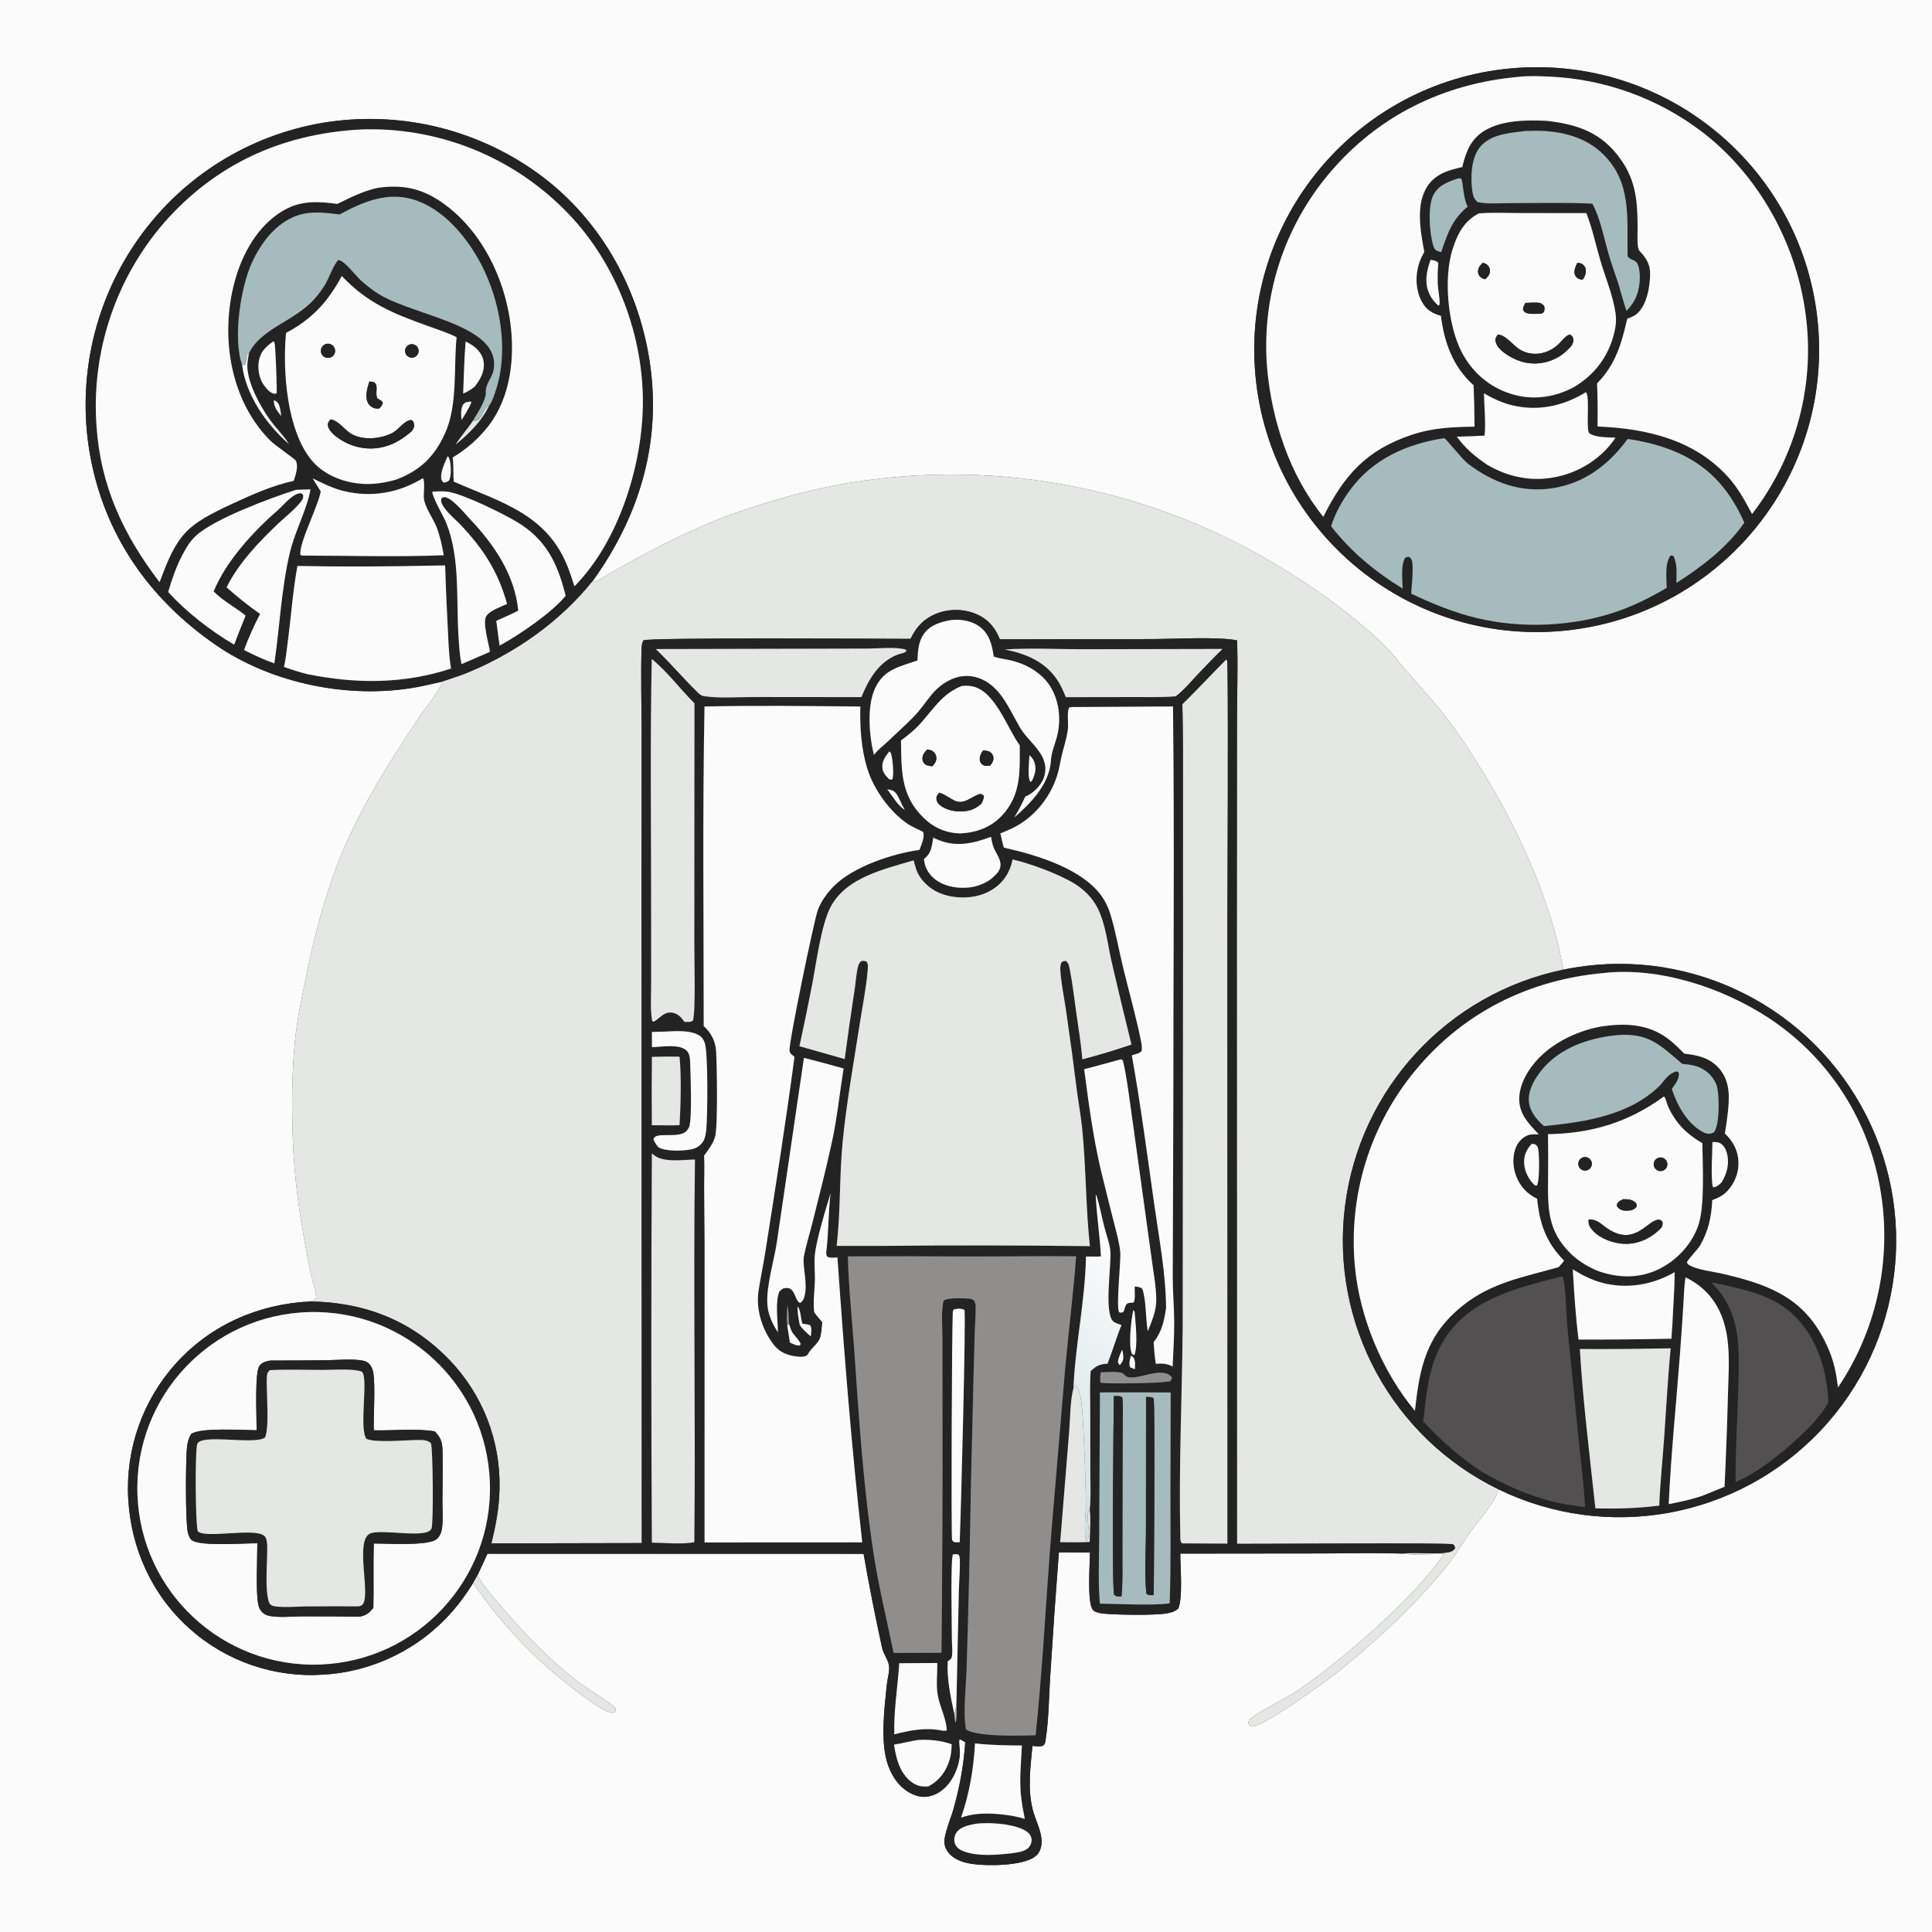 <?xml version="1.0" encoding="utf-8" ?><svg xmlns="http://www.w3.org/2000/svg" xmlns:xlink="http://www.w3.org/1999/xlink" width="1024" height="1024" viewBox="0 0 1024 1024"><rect x="0" y="0" width="1024" height="1024" fill="#333333" stroke="none"/><path fill="#FBFBFB" d="M0 0L1024 0L1024 1024L0 1024L0 0ZM314.154 307.945C339.368 272.856 351.063 233.265 344.09 190.047C337.79 150.994 317.067 114.776 284.645 91.547C251.726 67.938 210.749 58.437 170.799 65.151C131.909 71.782 97.187 93.443 74.133 125.457C50.179 158.697 40.625 200.185 47.627 240.555C55.119 283.204 78.862 317.286 114.195 341.726C144.083 362.398 185.321 370.74 220.957 364.193C225.476 363.363 229.93 362.227 234.422 361.269C234.64 363.912 225.193 375.625 222.98 378.936C204.636 406.385 186.661 434.632 175.938 466.112C169.304 485.588 165.401 501.802 161.378 521.751C159.39 531.61 157.428 540.971 156.4 551.008C154.65 568.086 154.587 586.273 155.189 603.429C155.692 617.736 157.271 632.446 159.493 646.589C161.052 656.096 162.794 665.572 164.717 675.012C165.359 678.161 167.7 685.001 167.528 687.743C167.502 688.15 167.284 688.52 167.163 688.909C166.432 689.139 165.222 689.342 164.631 689.796C137.238 691.089 111.924 702.058 93.371 722.488C75.727 741.99 66.576 767.716 67.941 793.98C69.315 820.536 80.43 845.204 100.297 863.069C119.761 880.545 145.474 889.39 171.57 887.585C198.077 885.985 222.812 873.736 240.149 853.621C244.141 849.064 247.573 844.152 250.784 839.023C261.299 854.449 273.547 868.618 287.289 881.254C292.41 885.949 318.934 908.404 324.897 907.795C325.834 907.699 325.803 907.433 326.357 906.771C326.263 906.261 326.31 905.704 326.076 905.241C325.223 903.558 309.102 893.558 306.196 891.287C291.003 879.416 277.682 865.589 265.244 850.935C261.092 846.042 256.661 841.189 253.443 835.613L253.075 834.968L258.371 823.503L457.716 823.559C460.628 840.253 463.904 856.881 467.539 873.432C468.25 876.665 470.788 879.785 471.195 882.92C471.58 885.891 470.325 889.992 470.016 893.037C468.779 905.215 466.71 921.676 470.01 933.44C471.959 940.388 476.004 946.956 482.545 950.4C486.302 952.377 489.911 952.998 493.996 951.688C502.955 948.816 508.313 938.293 508.755 929.349C508.845 927.515 507.926 923.047 508.602 921.734L511.613 923.382C510.744 935.756 508.741 946.756 505.388 958.721C503.96 963.818 501.613 968.966 500.702 974.15C500.202 977.001 500.768 979.306 502.51 981.658C505.434 985.607 510.57 987.214 515.237 987.922C523.187 989.129 542.324 989.034 548.77 983.895C551.146 982.001 552.063 979.084 552.063 976.128C552.065 970.319 548.679 964.517 547.304 958.898C544.575 947.755 546.179 936.62 547.217 925.362C549.105 925.528 550.892 925.797 552.75 925.318C554.016 924.224 554 923.462 554.253 921.796C555.907 910.9 555.937 899.304 556.645 888.295C558.018 866.449 559.544 844.613 561.223 822.788C566.713 822.769 572.202 822.797 577.692 822.872C577.749 828.31 575.972 849.755 579.36 853.401C580.73 854.875 584.281 855.224 586.159 855.365C593.437 855.91 611.72 856.274 618.557 855.11C620.855 854.719 622.746 854.096 624.519 852.567C626.977 846.861 625.608 830.552 625.573 823.44L700.494 823.359C714.755 823.323 729.093 823.016 743.345 823.414C750.341 824.382 758.257 823.651 765.354 823.574C750.172 846.537 710.689 880.399 688.029 895.905C682.747 899.519 665.17 908.283 662.501 911.242C661.592 912.249 661.71 912.592 661.785 913.854C662.28 914.426 662.467 914.906 663.257 915.055C668.572 916.061 701.779 891.888 708.006 887.01C727.617 871.65 752.45 848.513 767.777 828.841C772.546 822.72 776.447 815.782 781.11 809.513C784.512 804.938 793.406 794.946 794.092 789.309C851.678 817.396 920.831 804.845 964.872 758.312C1008.91 711.779 1017.64 642.04 986.434 586.086C955.223 530.132 891.298 500.919 828.566 513.944C823.228 481.016 806.063 442.552 788.96 414.092C781.827 402.224 774.301 390.189 765.762 379.27C759.48 371.238 752.599 363.828 745.909 356.16C741.939 351.609 738.273 346.524 733.967 342.3C717.157 325.809 694.772 310.03 674.483 298.117C604.83 256.843 522.547 242.301 442.966 257.201C426.867 260.246 410.717 264.892 395.159 270.005C373.131 277.245 348.875 289.439 328.66 300.798C326.82 301.833 316.744 308.104 315.306 308.231C314.912 308.266 314.538 308.04 314.154 307.945ZM804.334 35.971C721.94 41.564 659.644 112.831 665.119 195.233C670.594 277.634 741.772 340.033 824.181 334.676C906.758 329.309 969.311 257.955 963.825 175.386C958.339 92.817 886.895 30.366 804.334 35.971Z"/><path fill="#242323" d="M824.181 334.676C741.772 340.033 670.594 277.634 665.119 195.233C659.644 112.831 721.94 41.564 804.334 35.971C886.895 30.366 958.339 92.817 963.825 175.386C969.311 257.955 906.758 329.309 824.181 334.676ZM805.067 40.711C765.359 44.174 730.18 61.34 704.377 92.082C680.311 120.715 668.525 157.693 671.585 194.971C674.068 222.945 683.554 251.92 701.386 273.926C712.436 251.801 724.197 238.508 748.218 230.471C759.508 226.694 769.787 226.35 781.545 226.126C781.496 218.827 781.329 211.529 781.046 204.235C770.095 194.376 765.523 181.72 763.705 167.376C759.094 166.134 756 164.223 753.619 159.919C750.295 153.911 750.059 145.958 752.169 139.5C752.86 137.381 753.855 135.428 754.904 133.471C752.89 122.655 750.058 107.871 756.909 98.217C761.397 91.893 767.917 90.156 775.044 88.544C776.923 80.532 779.523 73.623 786.989 69.17C796.312 63.61 809.138 63.574 819.625 64.029C834.562 65.686 846.993 69.45 856.821 81.564C867.198 94.355 867.963 106.088 867.957 121.809C867.956 124.854 867.619 129.332 868.501 132.244C868.677 132.826 870.198 134.269 870.635 134.804C874.884 140.015 875.007 143.786 874.26 150.268C873.613 155.887 871.816 162.869 867.265 166.583C866.057 167.568 864.557 168.095 863.137 168.691L862.436 168.993C859.441 182.223 856.26 193.282 846.474 203.217C846.833 210.839 846.816 218.422 846.731 226.05C872.43 227.108 897.669 232.844 915.7 252.554C921.093 258.449 924.888 265.436 928.627 272.441C952.015 242.176 962.22 203.763 956.936 165.88C951.881 128.442 931.632 92.076 901.305 69.263C878.044 51.825 850.055 41.827 821.011 40.582C815.817 40.355 810.217 40.111 805.067 40.711ZM806.3 69.694C798.548 70.622 789.505 71.59 784.267 78.15C779.726 83.837 779.401 93.883 780.305 100.814C780.643 103.409 781.145 105.473 783.258 107.157C788.873 108.28 795.487 107.636 801.256 107.644C815.453 107.666 829.814 107.234 843.989 107.943C848.169 115.637 849.932 125.287 852.329 133.693C853.913 139.25 855.814 144.699 857.704 150.157C859.11 155.027 860.46 159.92 862.045 164.735C867.071 159.821 869.09 154.003 869.138 146.982C869.153 144.845 868.834 140.276 867.106 138.797C865.582 137.493 863.698 137.563 862.645 135.746C862.267 115.71 865.109 96.374 849.133 81.193C839.205 71.76 825.037 68.942 811.743 69.354C809.998 69.408 808.012 69.379 806.3 69.694ZM773.107 94.504C767.723 96.22 762.355 98.089 759.645 103.523C756.677 109.474 757.621 123.987 759.702 130.298C760.195 131.794 760.511 132.411 761.988 133.06C762.556 133.31 763.28 133.46 763.87 133.621C767.115 123.979 769.713 116.192 777.89 109.551C775.344 104.794 775.587 96.368 774.394 94.603L773.107 94.504ZM783.808 113.112C775.831 117.238 772.403 124.135 769.83 132.311C765.027 147.569 767.405 172.548 774.748 186.657C780.371 197.462 789.563 205.341 801.279 208.89C812.539 212.301 823.933 210.652 834.227 205.182C845.341 198.487 852.534 188.96 855.627 176.267C856.464 172.833 856.778 169.551 856.276 166.034C854.932 156.617 850.944 147.288 848.261 138.18C845.796 129.815 844 121.068 840.8 112.954L805.224 112.91C798.109 112.893 790.9 112.546 783.808 113.112ZM758.21 137.7C756.056 143.883 754.75 149.983 757.78 156.188C758.898 158.475 760.571 160.43 762.492 162.086C762.649 161.825 762.894 161.599 762.964 161.302C763.387 159.52 762.157 153.082 762.058 150.825C761.917 146.988 762.006 143.145 762.322 139.318C761.278 138.088 759.725 137.964 758.21 137.7ZM840.477 207.907C828.645 215.212 815.246 218.098 801.593 214.838C796.127 213.532 791.38 211.252 786.526 208.473C786.694 215.819 787.525 223.577 786.893 230.876C781.978 231.161 777.057 231.351 772.135 231.447C776.865 237.91 781.877 242.02 788.491 246.507C800.772 253.597 814.206 255.782 828.001 252.02C839.386 248.915 849.736 241.829 856.252 231.978C852.256 231.71 845.312 232.061 842.154 229.429C840.571 225.937 842.822 208.946 840.477 207.907ZM765.521 232.212C745.663 235.291 727.77 243.155 715.586 259.692C711.467 265.284 707.517 272.263 705.526 278.931C716.296 292.688 728.611 302.777 743.417 311.966C743.351 307.153 742.371 300.178 744.614 295.843C745.733 295.058 745.688 295.084 747.046 295.264C748.5 296.56 748.57 297.617 748.669 299.531C748.927 304.498 748.298 309.674 747.964 314.637C759.089 319.931 770.638 324.648 782.638 327.557C806.631 333.374 834.759 332.113 858.031 323.762C863.779 321.683 869.378 319.211 874.787 316.363C877.693 314.814 880.576 313.259 883.392 311.55C883.287 306.613 882.271 298.43 885.494 294.405L886.931 294.593C889.159 299.202 888.545 304.005 888.518 308.965C901.99 300.419 915.307 290.238 924.53 277.045C916.368 258.627 904.836 245.927 885.8 238.529C878.286 235.609 870.67 233.843 862.716 232.65C852.586 246.397 839.815 256.228 822.564 258.81C805.953 261.295 791.095 255.713 777.983 245.739C775.294 243.694 766.404 232.574 765.521 232.212Z"/><path fill="#FBFBFB" d="M701.386 273.926C683.554 251.92 674.068 222.945 671.585 194.971C668.525 157.693 680.311 120.715 704.377 92.082C730.18 61.34 765.359 44.174 805.067 40.711C810.217 40.111 815.817 40.355 821.011 40.582C850.055 41.827 878.044 51.825 901.305 69.263C931.632 92.076 951.881 128.442 956.936 165.88C962.22 203.763 952.015 242.176 928.627 272.441C924.888 265.436 921.093 258.449 915.7 252.554C897.669 232.844 872.43 227.108 846.731 226.05C846.816 218.422 846.833 210.839 846.474 203.217C856.26 193.282 859.441 182.223 862.436 168.993L863.137 168.691C864.557 168.095 866.057 167.568 867.265 166.583C871.816 162.869 873.613 155.887 874.26 150.268C875.007 143.786 874.884 140.015 870.635 134.804C870.198 134.269 868.677 132.826 868.501 132.244C867.619 129.332 867.956 124.854 867.957 121.809C867.963 106.088 867.198 94.355 856.821 81.564C846.993 69.45 834.562 65.686 819.625 64.029C809.138 63.574 796.312 63.61 786.989 69.17C779.523 73.623 776.923 80.532 775.044 88.544C767.917 90.156 761.397 91.893 756.909 98.217C750.058 107.871 752.89 122.655 754.904 133.471C753.855 135.428 752.86 137.381 752.169 139.5C750.059 145.958 750.295 153.911 753.619 159.919C756 164.223 759.094 166.134 763.705 167.376C765.523 181.72 770.095 194.376 781.046 204.235C781.329 211.529 781.496 218.827 781.545 226.126C769.787 226.35 759.508 226.694 748.218 230.471C724.197 238.508 712.436 251.801 701.386 273.926Z"/><path fill="#242323" d="M314.154 307.945C296.952 329.437 273.385 346.016 248.002 356.507C243.515 358.362 238.98 359.672 234.422 361.269C229.93 362.227 225.476 363.363 220.957 364.193C185.321 370.74 144.083 362.398 114.195 341.726C78.862 317.286 55.119 283.204 47.627 240.555C40.625 200.185 50.179 158.697 74.133 125.457C97.187 93.443 131.909 71.782 170.799 65.151C210.749 58.437 251.726 67.938 284.645 91.547C317.067 114.776 337.79 150.994 344.09 190.047C351.063 233.265 339.368 272.856 314.154 307.945ZM131.924 187.318C138.35 173.917 155.844 170.53 166.638 158.486C168.834 156.019 170.794 153.354 172.495 150.523C174.299 147.539 177.132 139.412 179.449 137.758C183.037 138.54 188.488 146.174 191.503 148.841C194.29 151.305 197.41 153.766 200.558 155.744C215.839 165.345 249.767 170.237 259.266 184.509C261.561 187.89 262.407 192.049 261.616 196.058C260.774 200.409 257.17 203.599 257.479 208.091C257.741 211.919 252.778 219.448 250.786 222.833C247.9 227.28 244.266 231.105 241.496 235.672C248.533 229.851 255.172 223.44 259.186 215.121C261.025 212.679 262.226 208.71 263.134 205.795C269.629 184.961 265.001 159.246 255.091 140.216C247.617 125.863 235.147 110.645 219.09 105.746C205.17 101.499 192.103 107.095 180.032 113.651C172.519 112.79 164.984 111.677 157.658 114.202C146.407 118.08 138.706 128.244 133.789 138.631C127.466 151.989 123.378 179.442 128.322 193.397C130.256 209.398 141.284 225.112 153.195 235.382C150.317 230.767 146.217 226.902 143.04 222.456C137.923 215.295 131.786 204.011 131.134 195.164C130.942 192.555 131.491 189.885 131.924 187.318ZM189.757 68.711C148.831 71.263 114.234 87.102 87.031 117.97C61.242 147.738 48.332 186.529 51.14 225.814C53.325 257.76 65.383 283.454 84.59 308.608C94.089 282.734 98.692 278.338 123.171 266.976C133.641 262.116 144.388 257.324 155.694 254.842C156.721 251.688 158.252 247.404 156.852 244.187C156.505 243.389 145.71 235.964 143.458 233.73C121.061 211.518 116.253 175.457 125.282 146.117C129.622 132.015 138.351 117.641 151.848 110.677C160.52 106.203 169.428 106.822 178.803 108.077C185.771 104.635 192.482 101.261 200.12 99.583C214.178 97.538 224.752 100.134 236.232 108.729C255.569 123.207 267.32 147.452 270.477 171.007C272.969 189.606 270.654 210.399 258.957 225.709C253.711 232.436 247.255 238.126 239.922 242.486C240.523 246.759 240.106 251.013 240.497 255.279C265.62 266.256 290.124 272.5 301.083 300.903C302.326 304.125 303.436 307.456 304.458 310.754C328.308 286.691 340.974 245.258 340.741 212.02C340.481 174.865 325.205 136.728 298.633 110.614C271.202 83.37 234.021 68.22 195.361 68.535C193.493 68.553 191.618 68.544 189.757 68.711ZM181.156 146.294C173.833 159.905 165.394 169.185 151.601 176.439C149.709 196.549 151.987 228.026 165.155 243.929C171.525 251.623 181.535 255.549 191.31 256.394C197.678 256.945 203.902 255.924 210.019 254.181C222.83 249.285 230.314 242.007 235.945 229.517C242.672 214.595 240.386 194.923 242.005 178.723L241.305 178.38C236.479 176.05 231.295 174.425 226.261 172.6C207.891 165.943 194.958 160.78 181.156 146.294ZM144.938 180.867C140.928 183.75 138.048 186.247 137.184 191.424C136.5 195.521 137.331 200.54 139.761 203.973C140.445 204.939 141.23 205.843 142.002 206.739C143.162 207.766 143.92 208.334 145.467 208.744L146.584 208.486C146.999 207.678 146.002 184.118 145.605 182.037C145.514 181.559 145.293 181.178 144.938 180.867ZM246.793 180.977C246.009 190.142 245.882 199.418 245.479 208.611C247.833 207.601 249.677 206.504 251.65 204.875C254.526 201.156 256.968 196.906 256.378 192.018C255.948 188.45 253.836 185.6 251.014 183.501C249.718 182.537 248.244 181.686 246.793 180.977ZM145.089 212.158C145.175 215.813 146.904 217.777 149.047 220.526C148.704 218.204 148.55 214.434 146.629 212.844C146.124 212.425 145.732 212.375 145.089 212.158ZM249.446 212.795C247.586 213.17 246.353 212.966 245.317 214.731C244.217 216.606 244.267 220.536 244.683 222.639C246.545 219.565 248.503 216.542 249.861 213.203L249.446 212.795ZM237.245 241.79C235.981 244.879 232.751 251.218 234.138 254.557C234.369 255.114 234.813 255.483 235.273 255.837C236.491 255.456 237.751 255.421 238.277 254.094C239.265 251.603 239.147 245.095 237.919 242.605C237.682 242.126 237.603 242.109 237.245 241.79ZM224.122 253.459C211.351 261.232 197.08 263.804 182.411 260.316C176.504 258.911 171.099 256.186 165.681 253.529L169.993 260.481C168.479 268.781 158.588 287.328 159.181 294.039C160.1 294.509 159.683 294.432 160.375 294.472C185.241 294.495 210.364 295.273 235.199 294.29C234.273 289.157 233.285 284.188 231.368 279.311C229.518 274.604 225.1 268.88 224.653 263.978C224.449 261.75 225.364 254.485 224.122 253.459ZM156.838 259.621C143.387 263.97 113.706 274.892 103.815 283.985C100.679 286.868 98.444 290.693 96.504 294.443C93.32 300.599 91.044 307.143 89.138 313.793C99.12 324.693 111.391 334.177 124.119 341.701C126.027 336.509 128.137 331.434 130.166 326.294C124.782 321.807 118.102 318.497 113.236 313.484C119.88 297.21 134.571 281.349 147.785 269.903C150.697 267.293 155.494 261.22 159.546 261.436L160.64 262.226C160.848 264.049 160.43 264.753 159.28 266.17C155.864 270.377 151.263 273.903 147.326 277.631C137.322 287.102 126.092 298.871 120.114 311.325C125.742 316.358 131.662 321.054 137.843 325.389C134.666 331.621 131.722 337.963 129.351 344.551C134.589 347.198 139.877 349.672 145.424 351.613C148.286 332.042 149.112 311.847 153.709 292.597C156.346 281.558 162.886 269.508 164.556 259.415C161.997 259.478 159.39 259.451 156.838 259.621ZM229.103 260.64C229.565 264.543 235.098 273.497 236.739 277.694C243.921 296.064 241.737 317.867 243.02 337.272C243.344 342.168 243.546 347.206 244.647 351.999L259.696 345.468C259.062 341.016 255.497 329.341 257.889 326.308C260.321 323.225 265.288 321.786 268.756 320.085C263.927 302.711 256.054 290.717 243.729 277.743C240.971 274.84 232.745 268.295 233.921 264.3C234.529 263.839 234.793 263.389 235.61 263.467C239.713 263.86 246.533 272.478 249.43 275.469C262.054 288.877 272.837 304.745 274.685 323.619C270.913 325.716 266.932 327.235 263.034 329.055C263.657 333.424 264.1 337.831 264.808 342.186C275.015 336.684 292.668 324.627 299.833 315.735C295.462 298.476 289.528 285.88 273.714 276.478C266.041 271.917 246.687 262.452 238.247 260.774C235.278 260.183 232.1 260.412 229.103 260.64ZM231.219 299.75C206.859 300.301 182.01 300.451 157.643 299.966C155.169 313.283 154.292 326.918 152.495 340.342C151.914 344.683 151.55 349.247 150.496 353.492C154.557 354.967 158.612 356.189 162.79 357.289C188.564 362.518 213.889 362.619 239.084 354.348C237.848 347.326 237.71 339.986 237.338 332.873C236.743 321.818 236.273 310.757 235.93 299.691L231.219 299.75Z"/><path fill="#FBFBFB" d="M84.59 308.608C65.383 283.454 53.325 257.76 51.14 225.814C48.332 186.529 61.242 147.738 87.031 117.97C114.234 87.102 148.831 71.263 189.757 68.711C191.618 68.544 193.493 68.553 195.361 68.535C234.021 68.22 271.202 83.37 298.633 110.614C325.205 136.728 340.481 174.865 340.741 212.02C340.974 245.258 328.308 286.691 304.458 310.754C303.436 307.456 302.326 304.125 301.083 300.903C290.124 272.5 265.62 266.256 240.497 255.279C240.106 251.013 240.523 246.759 239.922 242.486C247.255 238.126 253.711 232.436 258.957 225.709C270.654 210.399 272.969 189.606 270.477 171.007C267.32 147.452 255.569 123.207 236.232 108.729C224.752 100.134 214.178 97.538 200.12 99.583C192.482 101.261 185.771 104.635 178.803 108.077C169.428 106.822 160.52 106.203 151.848 110.677C138.351 117.641 129.622 132.015 125.282 146.117C116.253 175.457 121.061 211.518 143.458 233.73C145.71 235.964 156.505 243.389 156.852 244.187C158.252 247.404 156.721 251.688 155.694 254.842C144.388 257.324 133.641 262.116 123.171 266.976C98.692 278.338 94.089 282.734 84.59 308.608Z"/><path fill="#A6BBBE" d="M843.989 107.943C829.814 107.234 815.453 107.666 801.256 107.644C795.487 107.636 788.873 108.28 783.258 107.157C781.145 105.473 780.643 103.409 780.305 100.814C779.401 93.883 779.726 83.837 784.267 78.15C789.505 71.59 798.548 70.622 806.3 69.694C808.012 69.379 809.998 69.408 811.743 69.354C825.037 68.942 839.205 71.76 849.133 81.193C865.109 96.374 862.267 115.71 862.645 135.746C863.698 137.563 865.582 137.493 867.106 138.797C868.834 140.276 869.153 144.845 869.138 146.982C869.09 154.003 867.071 159.821 862.045 164.735C860.46 159.92 859.11 155.027 857.704 150.157C855.814 144.699 853.913 139.25 852.329 133.693C849.932 125.287 848.169 115.637 843.989 107.943Z"/><path fill="#A6BBBE" d="M763.87 133.621C763.28 133.46 762.556 133.31 761.988 133.06C760.511 132.411 760.195 131.794 759.702 130.298C757.621 123.987 756.677 109.474 759.645 103.523C762.355 98.089 767.723 96.22 773.107 94.504L774.394 94.603C775.587 96.368 775.344 104.794 777.89 109.551C769.713 116.192 767.115 123.979 763.87 133.621Z"/><path fill="#A6BBBE" d="M131.924 187.318L131.204 187.641C130.835 189.547 130.759 192.225 129.529 193.718L128.687 192.962L128.322 193.397C123.378 179.442 127.466 151.989 133.789 138.631C138.706 128.244 146.407 118.08 157.658 114.202C164.984 111.677 172.519 112.79 180.032 113.651C192.103 107.095 205.17 101.499 219.09 105.746C235.147 110.645 247.617 125.863 255.091 140.216C265.001 159.246 269.629 184.961 263.134 205.795C262.226 208.71 261.025 212.679 259.186 215.121C255.584 216.389 255.476 224.455 250.786 222.833C252.778 219.448 257.741 211.919 257.479 208.091C257.17 203.599 260.774 200.409 261.616 196.058C262.407 192.049 261.561 187.89 259.266 184.509C249.767 170.237 215.839 165.345 200.558 155.744C197.41 153.766 194.29 151.305 191.503 148.841C188.488 146.174 183.037 138.54 179.449 137.758C177.132 139.412 174.299 147.539 172.495 150.523C170.794 153.354 168.834 156.019 166.638 158.486C155.844 170.53 138.35 173.917 131.924 187.318Z"/><path fill="#FBFBFB" d="M834.227 205.182C823.933 210.652 812.539 212.301 801.279 208.89C789.563 205.341 780.371 197.462 774.748 186.657C767.405 172.548 765.027 147.569 769.83 132.311C772.403 124.135 775.831 117.238 783.808 113.112C790.9 112.546 798.109 112.893 805.224 112.91L840.8 112.954C844 121.068 845.796 129.815 848.261 138.18C850.944 147.288 854.932 156.617 856.276 166.034C856.778 169.551 856.464 172.833 855.627 176.267C852.534 188.96 845.341 198.487 834.227 205.182ZM785.982 139.237C784.588 140.609 783.404 141.802 783.377 143.904C783.36 145.16 783.979 146.302 784.967 147.054C785.653 147.575 786.368 147.788 787.179 148.015C788.61 146.742 789.75 145.372 789.709 143.333C789.684 142.109 789.043 140.929 788.068 140.208C787.434 139.738 786.718 139.488 785.982 139.237ZM836 139.307C835.064 141.269 833.856 143.858 834.914 146.032C835.429 147.09 836.327 147.779 837.47 148.022C837.979 148.13 838.437 148.128 838.948 148.146C840.049 146.45 840.848 144.586 840.404 142.508C840.177 141.446 839.319 140.262 838.343 139.815C837.5 139.429 836.906 139.366 836 139.307ZM808.542 160.537C807.804 161.773 807.348 162.608 807.217 164.087C807.78 165.221 808.137 165.61 809.393 165.978C811.535 166.605 814.625 166.267 816.874 166.258C817.676 165.799 818.181 165.796 818.445 164.85C818.716 163.882 818.609 163.231 818.468 162.26C817.348 160.971 816.575 160.478 814.827 160.412C812.755 160.334 810.615 160.471 808.542 160.537ZM793.839 177.308C793.041 178.649 792.417 179.241 792.701 180.9C793.374 184.834 798.343 187.948 801.59 189.667C807.694 192.899 814.61 193.577 821.186 191.384C826.228 189.703 829.626 187.05 833.055 183.076C833.631 181.752 834.35 180.602 833.723 179.116C833.241 177.976 832.96 177.739 831.891 177.334C829.654 178.024 827.796 180.778 826.109 182.376C820.671 187.526 812.875 189.233 806.141 185.623C802.056 183.432 798.323 177.519 793.839 177.308Z"/><path fill="#FBFBFB" d="M762.492 162.086C760.571 160.43 758.898 158.475 757.78 156.188C754.75 149.983 756.056 143.883 758.21 137.7C759.725 137.964 761.278 138.088 762.322 139.318C762.006 143.145 761.917 146.988 762.058 150.825C762.157 153.082 763.387 159.52 762.964 161.302C762.894 161.599 762.649 161.825 762.492 162.086Z"/><path fill="#242323" d="M787.179 148.015C786.368 147.788 785.653 147.575 784.967 147.054C783.979 146.302 783.36 145.16 783.377 143.904C783.404 141.802 784.588 140.609 785.982 139.237C786.718 139.488 787.434 139.738 788.068 140.208C789.043 140.929 789.684 142.109 789.709 143.333C789.75 145.372 788.61 146.742 787.179 148.015Z"/><path fill="#242323" d="M838.948 148.146C838.437 148.128 837.979 148.13 837.47 148.022C836.327 147.779 835.429 147.09 834.914 146.032C833.856 143.858 835.064 141.269 836 139.307C836.906 139.366 837.5 139.429 838.343 139.815C839.319 140.262 840.177 141.446 840.404 142.508C840.848 144.586 840.049 146.45 838.948 148.146Z"/><path fill="#FBFBFB" d="M151.601 176.439C165.394 169.185 173.833 159.905 181.156 146.294C194.958 160.78 207.891 165.943 226.261 172.6C231.295 174.425 236.479 176.05 241.305 178.38L242.005 178.723C240.386 194.923 242.672 214.595 235.945 229.517C230.314 242.007 222.83 249.285 210.019 254.181C203.902 255.924 197.678 256.945 191.31 256.394C181.535 255.549 171.525 251.623 165.155 243.929C151.987 228.026 149.709 196.549 151.601 176.439ZM171.648 182.889C169.979 184.091 169.582 186.409 170.755 188.097C171.929 189.786 174.24 190.221 175.948 189.075C177.078 188.317 177.711 187.009 177.605 185.652C177.498 184.295 176.668 183.102 175.434 182.529C174.2 181.957 172.752 182.094 171.648 182.889ZM216.713 182.787C215.517 183.372 214.745 184.574 214.71 185.906C214.675 187.237 215.382 188.478 216.545 189.126C217.709 189.774 219.136 189.723 220.25 188.992C221.829 187.955 222.331 185.87 221.395 184.228C220.46 182.587 218.41 181.956 216.713 182.787ZM195.757 202.234C194.686 205.713 193.279 210.177 195.082 213.631C195.788 214.984 197.243 216.095 198.753 216.416C199.458 216.566 200.227 216.536 200.94 216.54C201.989 215.479 202.682 214.873 202.887 213.315C202.219 212.255 201.2 211.856 200.126 211.301C198.382 208.707 201.205 203.663 197.813 202.467C197.269 202.275 196.301 202.277 195.757 202.234ZM175.247 222.254C174.34 223.396 173.658 223.851 173.819 225.433C174.159 228.781 178.796 232.027 181.414 233.563C188.203 237.548 196.07 238.763 203.737 236.747C209.416 235.254 213.747 232.315 218.196 228.579C218.975 227.325 219.735 226.403 219.427 224.814C219.161 223.445 219.016 223.227 217.895 222.577C213.857 223.218 211.783 227.243 208.463 229.174C202.154 232.844 191.317 233.713 185.307 229.381C182.122 227.085 179.142 222.934 175.247 222.254Z"/><path fill="#242323" d="M816.874 166.258C814.625 166.267 811.535 166.605 809.393 165.978C808.137 165.61 807.78 165.221 807.217 164.087C807.348 162.608 807.804 161.773 808.542 160.537C810.615 160.471 812.755 160.334 814.827 160.412C816.575 160.478 817.348 160.971 818.468 162.26C818.609 163.231 818.716 163.882 818.445 164.85C818.181 165.796 817.676 165.799 816.874 166.258Z"/><path fill="#242323" d="M833.055 183.076C829.626 187.05 826.228 189.703 821.186 191.384C814.61 193.577 807.694 192.899 801.59 189.667C798.343 187.948 793.374 184.834 792.701 180.9C792.417 179.241 793.041 178.649 793.839 177.308C798.323 177.519 802.056 183.432 806.141 185.623C812.875 189.233 820.671 187.526 826.109 182.376C827.796 180.778 829.654 178.024 831.891 177.334C832.96 177.739 833.241 177.976 833.723 179.116C834.35 180.602 833.631 181.752 833.055 183.076Z"/><path fill="#FBFBFB" d="M142.002 206.739C141.23 205.843 140.445 204.939 139.761 203.973C137.331 200.54 136.5 195.521 137.184 191.424C138.048 186.247 140.928 183.75 144.938 180.867C145.293 181.178 145.514 181.559 145.605 182.037C146.002 184.118 146.999 207.678 146.584 208.486L145.467 208.744C143.92 208.334 143.162 207.766 142.002 206.739Z"/><path fill="#FBFBFB" d="M245.479 208.611C245.882 199.418 246.009 190.142 246.793 180.977C248.244 181.686 249.718 182.537 251.014 183.501C253.836 185.6 255.948 188.45 256.378 192.018C256.968 196.906 254.526 201.156 251.65 204.875C249.677 206.504 247.833 207.601 245.479 208.611Z"/><path fill="#242323" d="M175.948 189.075C174.24 190.221 171.929 189.786 170.755 188.097C169.582 186.409 169.979 184.091 171.648 182.889C172.752 182.094 174.2 181.957 175.434 182.529C176.668 183.102 177.498 184.295 177.605 185.652C177.711 187.009 177.078 188.317 175.948 189.075Z"/><path fill="#242323" d="M220.25 188.992C219.136 189.723 217.709 189.774 216.545 189.126C215.382 188.478 214.675 187.237 214.71 185.906C214.745 184.574 215.517 183.372 216.713 182.787C218.41 181.956 220.46 182.587 221.395 184.228C222.331 185.87 221.829 187.955 220.25 188.992Z"/><path fill="#FBFBFB" d="M128.322 193.397L128.687 192.962L129.529 193.718C130.759 192.225 130.835 189.547 131.204 187.641L131.924 187.318C131.491 189.885 130.942 192.555 131.134 195.164C131.786 204.011 137.923 215.295 143.04 222.456C146.217 226.902 150.317 230.767 153.195 235.382C141.284 225.112 130.256 209.398 128.322 193.397Z"/><path fill="#242323" d="M200.94 216.54C200.227 216.536 199.458 216.566 198.753 216.416C197.243 216.095 195.788 214.984 195.082 213.631C193.279 210.177 194.686 205.713 195.757 202.234C196.301 202.277 197.269 202.275 197.813 202.467C201.205 203.663 198.382 208.707 200.126 211.301C201.2 211.856 202.219 212.255 202.887 213.315C202.682 214.873 201.989 215.479 200.94 216.54Z"/><path fill="#FBFBFB" d="M786.526 208.473C791.38 211.252 796.127 213.532 801.593 214.838C815.246 218.098 828.645 215.212 840.477 207.907C842.822 208.946 840.571 225.937 842.154 229.429C845.312 232.061 852.256 231.71 856.252 231.978C849.736 241.829 839.386 248.915 828.001 252.02C814.206 255.782 800.772 253.597 788.491 246.507C781.877 242.02 776.865 237.91 772.135 231.447C777.057 231.351 781.978 231.161 786.893 230.876C787.525 223.577 786.694 215.819 786.526 208.473Z"/><path fill="#FBFBFB" d="M149.047 220.526C146.904 217.777 145.175 215.813 145.089 212.158C145.732 212.375 146.124 212.425 146.629 212.844C148.55 214.434 148.704 218.204 149.047 220.526Z"/><path fill="#FBFBFB" d="M244.683 222.639C244.267 220.536 244.217 216.606 245.317 214.731C246.353 212.966 247.586 213.17 249.446 212.795L249.861 213.203C248.503 216.542 246.545 219.565 244.683 222.639Z"/><path fill="#E4E7E3" d="M250.786 222.833C255.476 224.455 255.584 216.389 259.186 215.121C255.172 223.44 248.533 229.851 241.496 235.672C244.266 231.105 247.9 227.28 250.786 222.833Z"/><path fill="#242323" d="M218.196 228.579C213.747 232.315 209.416 235.254 203.737 236.747C196.07 238.763 188.203 237.548 181.414 233.563C178.796 232.027 174.159 228.781 173.819 225.433C173.658 223.851 174.34 223.396 175.247 222.254C179.142 222.934 182.122 227.085 185.307 229.381C191.317 233.713 202.154 232.844 208.463 229.174C211.783 227.243 213.857 223.218 217.895 222.577C219.016 223.227 219.161 223.445 219.427 224.814C219.735 226.403 218.975 227.325 218.196 228.579Z"/><path fill="#A6BBBE" d="M705.526 278.931C707.517 272.263 711.467 265.284 715.586 259.692C727.77 243.155 745.663 235.291 765.521 232.212C766.404 232.574 775.294 243.694 777.983 245.739C791.095 255.713 805.953 261.295 822.564 258.81C839.815 256.228 852.586 246.397 862.716 232.65C870.67 233.843 878.286 235.609 885.8 238.529C904.836 245.927 916.368 258.627 924.53 277.045C915.307 290.238 901.99 300.419 888.518 308.965C888.545 304.005 889.159 299.202 886.931 294.593L885.494 294.405C882.271 298.43 883.287 306.613 883.392 311.55C880.576 313.259 877.693 314.814 874.787 316.363C869.378 319.211 863.779 321.683 858.031 323.762C834.759 332.113 806.631 333.374 782.638 327.557C770.638 324.648 759.089 319.931 747.964 314.637C748.298 309.674 748.927 304.498 748.669 299.531C748.57 297.617 748.5 296.56 747.046 295.264C745.688 295.084 745.733 295.058 744.614 295.843C742.371 300.178 743.351 307.153 743.417 311.966C728.611 302.777 716.296 292.688 705.526 278.931Z"/><path fill="#FBFBFB" d="M235.273 255.837C234.813 255.483 234.369 255.114 234.138 254.557C232.751 251.218 235.981 244.879 237.245 241.79C237.603 242.109 237.682 242.126 237.919 242.605C239.147 245.095 239.265 251.603 238.277 254.094C237.751 255.421 236.491 255.456 235.273 255.837Z"/><path fill="#E4E7E3" d="M234.422 361.269C238.98 359.672 243.515 358.362 248.002 356.507C273.385 346.016 296.952 329.437 314.154 307.945C314.538 308.04 314.912 308.266 315.306 308.231C316.744 308.104 326.82 301.833 328.66 300.798C348.875 289.439 373.131 277.245 395.159 270.005C410.717 264.892 426.867 260.246 442.966 257.201C522.547 242.301 604.83 256.843 674.483 298.117C694.772 310.03 717.157 325.809 733.967 342.3C738.273 346.524 741.939 351.609 745.909 356.16C752.599 363.828 759.48 371.238 765.762 379.27C774.301 390.189 781.827 402.224 788.96 414.092C806.063 442.552 823.228 481.016 828.566 513.944C767.165 526.692 720.666 577.075 712.876 639.301C705.086 701.526 737.728 761.818 794.092 789.309C793.406 794.946 784.512 804.938 781.11 809.513C776.447 815.782 772.546 822.72 767.777 828.841C752.45 848.513 727.617 871.65 708.006 887.01C701.779 891.888 668.572 916.061 663.257 915.055C662.467 914.906 662.28 914.426 661.785 913.854C661.71 912.592 661.592 912.249 662.501 911.242C665.17 908.283 682.747 899.519 688.029 895.905C710.689 880.399 750.172 846.537 765.354 823.574C758.257 823.651 750.341 824.382 743.345 823.414C751.085 822.5 759.227 824.043 766.951 822.86C768.792 822.579 770.109 822.154 771.224 820.631C771.041 819.506 770.955 819.386 770.193 818.531C767.64 817.595 668.105 818.366 655.596 818.279L655.518 495.941L655.61 383.631C655.562 368.956 656.249 354.056 655.647 339.41C655.605 339.402 655.562 339.395 655.519 339.386C645.57 337.396 622.932 338.659 611.907 338.717L529.947 338.86C527.677 333.214 524.427 328.936 518.892 326.143C512.331 322.833 504.238 322.42 497.342 324.862C490.272 327.365 485.769 331.951 482.626 338.616C466.712 338.574 343.856 337.835 341.078 339.387C340.205 340.88 340.09 342.445 340.038 344.138C339.605 358.397 340.046 372.822 340.073 387.101L340.017 470.033L340.167 817.864L260.43 818.027C262.789 808.589 264.563 799.065 264.746 789.31C265.435 763.835 255.876 739.149 238.211 720.782C217.981 699.824 193.455 690.304 164.631 689.796C165.222 689.342 166.432 689.139 167.163 688.909C167.284 688.52 167.502 688.15 167.528 687.743C167.7 685.001 165.359 678.161 164.717 675.012C162.794 665.572 161.052 656.096 159.493 646.589C157.271 632.446 155.692 617.736 155.189 603.429C154.587 586.273 154.65 568.086 156.4 551.008C157.428 540.971 159.39 531.61 161.378 521.751C165.401 501.802 169.304 485.588 175.938 466.112C186.661 434.632 204.636 406.385 222.98 378.936C225.193 375.625 234.64 363.912 234.422 361.269Z"/><path fill="#FBFBFB" d="M165.681 253.529C171.099 256.186 176.504 258.911 182.411 260.316C197.08 263.804 211.351 261.232 224.122 253.459C225.364 254.485 224.449 261.75 224.653 263.978C225.1 268.88 229.518 274.604 231.368 279.311C233.285 284.188 234.273 289.157 235.199 294.29C210.364 295.273 185.241 294.495 160.375 294.472C159.683 294.432 160.1 294.509 159.181 294.039C158.588 287.328 168.479 268.781 169.993 260.481L165.681 253.529Z"/><path fill="#FBFBFB" d="M89.138 313.793C91.044 307.143 93.32 300.599 96.504 294.443C98.444 290.693 100.679 286.868 103.815 283.985C113.706 274.892 143.387 263.97 156.838 259.621C159.39 259.451 161.997 259.478 164.556 259.415C162.886 269.508 156.346 281.558 153.709 292.597C149.112 311.847 148.286 332.042 145.424 351.613C139.877 349.672 134.589 347.198 129.351 344.551C131.722 337.963 134.666 331.621 137.843 325.389C131.662 321.054 125.742 316.358 120.114 311.325C126.092 298.871 137.322 287.102 147.326 277.631C151.263 273.903 155.864 270.377 159.28 266.17C160.43 264.753 160.848 264.049 160.64 262.226L159.546 261.436C155.494 261.22 150.697 267.293 147.785 269.903C134.571 281.349 119.88 297.21 113.236 313.484C118.102 318.497 124.782 321.807 130.166 326.294C128.137 331.434 126.027 336.509 124.119 341.701C111.391 334.177 99.12 324.693 89.138 313.793Z"/><path fill="#FBFBFB" d="M244.647 351.999C243.546 347.206 243.344 342.168 243.02 337.272C241.737 317.867 243.921 296.064 236.739 277.694C235.098 273.497 229.565 264.543 229.103 260.64C232.1 260.412 235.278 260.183 238.247 260.774C246.687 262.452 266.041 271.917 273.714 276.478C289.528 285.88 295.462 298.476 299.833 315.735C292.668 324.627 275.015 336.684 264.808 342.186C264.1 337.831 263.657 333.424 263.034 329.055C266.932 327.235 270.913 325.716 274.685 323.619C272.837 304.745 262.054 288.877 249.43 275.469C246.533 272.478 239.713 263.86 235.61 263.467C234.793 263.389 234.529 263.839 233.921 264.3C232.745 268.295 240.971 274.84 243.729 277.743C256.054 290.717 263.927 302.711 268.756 320.085C265.288 321.786 260.321 323.225 257.889 326.308C255.497 329.341 259.062 341.016 259.696 345.468L244.647 351.999Z"/><path fill="#FBFBFB" d="M157.643 299.966C182.01 300.451 206.859 300.301 231.219 299.75L235.93 299.691C236.273 310.757 236.743 321.818 237.338 332.873C237.71 339.986 237.848 347.326 239.084 354.348C213.889 362.619 188.564 362.518 162.79 357.289C158.612 356.189 154.557 354.967 150.496 353.492C151.55 349.247 151.914 344.683 152.495 340.342C154.292 326.918 155.169 313.283 157.643 299.966Z"/><path fill="#242323" d="M250.784 839.023C247.573 844.152 244.141 849.064 240.149 853.621C222.812 873.736 198.077 885.985 171.57 887.585C145.474 889.39 119.761 880.545 100.297 863.069C80.43 845.204 69.315 820.536 67.941 793.98C66.576 767.716 75.727 741.99 93.371 722.488C111.924 702.058 137.238 691.089 164.631 689.796C193.455 690.304 217.981 699.824 238.211 720.782C255.876 739.149 265.435 763.835 264.746 789.31C264.563 799.065 262.789 808.589 260.43 818.027L340.167 817.864L340.017 470.033L340.073 387.101C340.046 372.822 339.605 358.397 340.038 344.138C340.09 342.445 340.205 340.88 341.078 339.387C343.856 337.835 466.712 338.574 482.626 338.616C485.769 331.951 490.272 327.365 497.342 324.862C504.238 322.42 512.331 322.833 518.892 326.143C524.427 328.936 527.677 333.214 529.947 338.86L611.907 338.717C622.932 338.659 645.57 337.396 655.519 339.386C655.562 339.395 655.605 339.402 655.647 339.41C656.249 354.056 655.562 368.956 655.61 383.631L655.518 495.941L655.596 818.279C668.105 818.366 767.64 817.595 770.193 818.531C770.955 819.386 771.041 819.506 771.224 820.631C770.109 822.154 768.792 822.579 766.951 822.86C759.227 824.043 751.085 822.5 743.345 823.414C729.093 823.016 714.755 823.323 700.494 823.359L625.573 823.44C625.608 830.552 626.977 846.861 624.519 852.567C622.746 854.096 620.855 854.719 618.557 855.11C611.72 856.274 593.437 855.91 586.159 855.365C584.281 855.224 580.73 854.875 579.36 853.401C575.972 849.755 577.749 828.31 577.692 822.872C572.202 822.797 566.713 822.769 561.223 822.788C559.544 844.613 558.018 866.449 556.645 888.295C555.937 899.304 555.907 910.9 554.253 921.796C554 923.462 554.016 924.224 552.75 925.318C550.892 925.797 549.105 925.528 547.217 925.362C546.179 936.62 544.575 947.755 547.304 958.898C548.679 964.517 552.065 970.319 552.063 976.128C552.063 979.084 551.146 982.001 548.77 983.895C542.324 989.034 523.187 989.129 515.237 987.922C510.57 987.214 505.434 985.607 502.51 981.658C500.768 979.306 500.202 977.001 500.702 974.15C501.613 968.966 503.96 963.818 505.388 958.721C508.741 946.756 510.744 935.756 511.613 923.382L508.602 921.734C507.926 923.047 508.845 927.515 508.755 929.349C508.313 938.293 502.955 948.816 493.996 951.688C489.911 952.998 486.302 952.377 482.545 950.4C476.004 946.956 471.959 940.388 470.01 933.44C466.71 921.676 468.779 905.215 470.016 893.037C470.325 889.992 471.58 885.891 471.195 882.92C470.788 879.785 468.25 876.665 467.539 873.432C463.904 856.881 460.628 840.253 457.716 823.559L258.371 823.503L253.075 834.968L250.784 839.023ZM425.335 701.601C424.29 699.11 424.516 694.224 422.716 692.48C422.617 695.84 423.274 698.996 423.896 702.279C425.322 704.591 427.755 706.49 429.713 708.364C429.872 706.544 430.454 704.08 429.442 702.477C427.988 701.732 426.837 701.923 425.335 701.601ZM418.218 701.648C418.042 698.377 418.128 695.056 417.349 691.862C417.052 695.421 416.826 699.059 417.252 702.617C417.821 705.575 418.198 708.595 418.649 711.575C420.283 712.281 422.197 713.454 424 713.064L424.359 712.282C423.569 710.435 422.06 708.841 420.774 707.309C419.324 705.583 418.864 703.77 418.218 701.648ZM568.919 735.862C567.137 742.696 567.242 752.125 566.63 759.334L561.907 817.391C567.098 817.388 572.366 817.575 577.546 817.259C577.633 811.733 578.25 805.6 577.572 800.132C578.316 793.996 577.901 787.226 577.904 781.019L577.853 747.68C577.835 740.707 577.58 733.667 578.071 726.71C581.218 723.894 582.725 723.032 587.029 722.768C589.702 716.038 591.631 709.047 594.417 702.333C593.178 701.866 591.821 701.426 590.655 700.798C584.586 697.534 589.348 669.849 588.478 662.632C587.977 658.479 586.333 654.289 585.299 650.23C583.877 644.649 582.85 638.959 581.099 633.467L580.762 633.392C581.212 644.281 582.972 655.064 583.512 665.949C580.895 666.077 578.212 665.969 575.588 665.969C575.158 689.333 569.932 712.543 568.919 735.862ZM506.936 902.455L508.223 842.844C508.289 838.972 509.148 828.421 508.597 825.228C508.494 824.629 508.328 824.44 508.041 823.981C506.961 823.647 506.223 823.701 505.107 823.825C503.716 825.929 504.503 862.458 504.507 869.077C504.508 871.341 505.127 876.767 504.306 878.698C503.993 879.435 502.903 880.121 502.302 880.574C501.782 889.58 503.774 899.078 505.667 907.859C505.838 909.479 506.069 911.082 506.314 912.692L506.659 912.744C507.202 909.347 506.996 905.882 506.936 902.455ZM504.157 328.635C498.755 329.555 493.261 331.113 489.835 335.756C486.689 340.022 486.534 344.998 486.255 350.055C477.03 353.379 468.774 354.468 463.944 364.491C459.321 374.083 460.639 390.087 463.221 400.133C465.343 397.337 467.689 395.669 470.202 393.306C474.817 388.965 479.583 384.602 484.057 380.127C487.655 376.528 490.502 372.156 493.73 368.23C495.138 366.503 496.73 364.934 498.476 363.551C501.925 360.853 505.903 358.897 510.289 358.384C515.978 357.718 521.373 359.769 525.72 363.39C532.363 368.924 536.135 377.929 540.425 385.3L540.885 386.061C545.794 394.043 556.248 400.029 553.652 410.89C552.619 415.211 548.98 419.193 545.188 421.361C544.613 421.69 544.022 421.938 543.413 422.194C541.683 426.01 539.758 429.61 537.639 433.225C546.334 425.792 555.971 415.723 556.958 403.757C556.984 403.444 557.001 403.131 557.025 402.818C557.367 398.406 559.236 394.335 560.312 390.064C562.795 380.204 561.068 368.382 554.268 360.583C549.597 355.225 542.779 351.658 535.911 350.063C532.865 349.355 529.686 349.001 526.718 348.013C525.749 341.749 524.531 336.068 519.085 332.047C514.972 329.01 509.186 328.07 504.157 328.635ZM460.652 343.755L347.579 344.006C355.415 351.515 362.394 359.838 370.179 367.378C371.43 368.403 371.811 368.815 373.512 369.049C381.971 370.212 391.557 369.426 400.135 369.437L456.577 369.491C460.398 360.119 465.617 350.944 475.643 346.99C476.161 346.786 476.691 346.664 477.225 346.515C478.547 346.145 479.49 346.09 480.416 345.05L480.092 344.287C474.509 342.74 466.496 343.709 460.652 343.755ZM532.532 344.239C543.719 346.445 553.868 350.614 560.43 360.454C562.299 363.257 563.635 366.401 564.885 369.518L600.781 369.459C608.192 369.44 615.746 369.672 623.132 369.069C627.609 365.687 631.368 360.979 635.25 356.93C639.459 352.581 643.597 348.104 647.994 343.948L573.255 344.101C559.81 344.09 545.927 343.324 532.532 344.239ZM345.442 349.294C344.524 393.429 345.148 437.716 345.1 481.866L345.116 521.949C345.148 528.119 344.563 535.161 345.676 541.196L346.566 541.541C347.689 540.854 348.604 540.114 349.609 539.26C351.528 537.63 353.448 536.349 356.084 536.698C359.228 537.114 361.078 539.205 362.799 541.633C364.482 541.612 365.869 541.923 367.274 540.955C368.805 535.816 367.976 507.552 368.004 499.988L368.087 372.776C360.565 365.319 353.584 355.817 345.442 349.294ZM649.976 349.494C642.179 357.383 634.593 365.512 626.695 373.294C627.237 388.946 627.016 404.664 627.048 420.325L627.035 504.693L626.848 703.25C626.505 740.23 624.741 777.246 625.58 814.244C625.617 815.896 625.388 816.816 626.511 818.031L650.538 818.152L650.477 487.851C650.469 442.558 651.072 397.183 650.476 351.899C650.466 351.169 650.473 350.065 649.976 349.494ZM509.776 363.565C499.154 367.795 494.748 375.926 487.411 383.943C484.45 387.179 481.052 389.832 477.552 392.451C477.775 408.225 477.297 421.557 489.445 433.385C494.953 438.748 501.162 441.45 508.84 441.755C517.822 441.288 525.563 438.45 531.668 431.607C541.244 420.875 540.53 408.553 540.486 395.041C533.683 385.739 527.36 365.876 515.003 363.714C513.267 363.41 511.526 363.444 509.776 363.565ZM373.397 374.466C372.331 430.876 372.981 487.434 372.972 543.86C376.897 547.353 379.153 551.742 379.523 556.999C379.997 563.752 380.504 596.399 379.086 602.136C378.126 606.021 375.492 609.293 373.188 612.471C373.528 618.655 373.159 624.879 373.226 631.072C373.451 648.543 373.525 666.016 373.446 683.488L373.42 817.529L457.012 817.49C451.344 767.19 447.386 716.984 443.867 666.493C442.145 666.544 439.92 666.891 438.412 666.004C437.612 664.725 437.992 663.309 438.147 661.885C439.187 652.096 439.048 642.174 440.231 632.415C437.738 640.631 432.455 657.622 431.832 665.716C431.47 670.414 432.087 675.2 431.863 679.924C431.618 685.089 430.934 690.399 431.552 695.55C432.849 697.474 434.411 699.005 435.84 700.801C435.518 703.248 435.42 707.807 434.3 709.929C432.712 712.935 429.565 714.918 427.984 718.145C426.46 719.398 423.946 719.15 422.091 718.945C417.356 718.42 413.109 716.633 410.152 712.808C403.976 704.821 400.565 694.184 402.048 684.175C402.998 677.762 404.395 671.418 405.406 665.014C410.91 630.158 416.47 595.113 421.105 560.131C419.963 559.158 418.712 558.532 418.47 556.947C417.894 553.163 431.427 488.058 433.404 482.511C435.078 477.815 438.395 473.331 441.859 469.781C452.037 459.349 473.106 452.419 487.352 450.463C488.231 447.936 490.377 443.474 489.229 440.912C486.362 439.426 483.084 438.093 480.456 436.241C471.346 429.819 463.156 418.35 459.806 407.75C456.451 397.132 455.713 385.533 455.995 374.465C428.555 374.23 400.827 373.819 373.397 374.466ZM567.72 374.748L566.558 375.091C565.402 378.118 566.434 383.39 565.948 386.907C565.295 391.624 563.748 396.142 562.661 400.764C561.833 404.284 561.347 407.897 560.218 411.339C556.187 423.624 547.326 434.118 535.479 439.494C533.741 440.283 531.964 440.974 530.206 441.713C530.799 444.225 531.319 446.78 532.052 449.254C549.301 453.082 574.902 460.691 584.742 476.248C586.376 478.829 587.647 481.623 588.518 484.551C591.354 493.815 593.048 503.688 595.341 513.118C598.463 525.957 602.141 538.853 604.753 551.8C605.105 553.543 605.374 555.23 605.094 557.001C604.036 558.267 602.768 558.463 601.261 558.915L600.399 559.178L599.878 559.328C604.55 585.38 608.007 611.691 611.708 637.897C614.268 656.032 617.925 674.976 618.038 693.305C617.004 700.24 615.855 705.704 611.453 711.42C611.689 715.264 611.992 719.034 612.583 722.841C616.021 722.6 618.364 722.683 621.537 724.257C621.854 716.386 622.411 708.426 622.358 700.553C622.303 692.556 621.553 684.604 621.578 676.578L621.892 585.101C621.862 514.896 622.54 444.636 621.714 374.437L567.72 374.748ZM471.371 398.269C469.311 400.871 467.292 403.535 467.678 407.066C467.962 409.667 469.631 411.344 471.396 413.11L472.864 413.205C474.044 411.003 473.061 402.313 472.377 399.721C472.175 398.953 471.996 398.686 471.371 398.269ZM545.613 400.329C545.517 403.832 544.41 411.692 546.149 414.577L547.171 413.456C548.624 410.391 549.459 407.088 548.181 403.789C547.664 402.419 546.775 401.221 545.613 400.329ZM470.273 418.336C472.689 421.503 476.086 427.323 479.547 429.229C478.517 427.304 477.503 425.402 476.602 423.412C475.813 421.67 474.732 419.578 472.817 418.899C472.019 418.617 471.105 418.488 470.273 418.336ZM494.66 443.98C494.006 447.448 493.752 451.495 491.077 454.041C490.626 454.471 490.187 454.913 489.737 455.344C489.96 459.224 491.888 462.782 494.775 465.348C499.525 469.569 506.554 470.96 512.759 470.468C517.3 470.109 521.37 468.642 525.092 466.027C527.23 464.145 530.056 461.973 530.27 458.907C530.531 455.179 527.952 452.466 526.673 449.229C525.961 447.428 525.607 445.44 525.26 443.539C515.205 447.281 506.295 449.227 496.085 444.646C495.607 444.43 495.132 444.208 494.66 443.98ZM536.709 455.503C535.361 462.197 531.983 467.574 526.199 471.322C519.331 475.772 510.464 476.56 502.594 474.786C496.127 473.328 490.786 469.803 487.222 464.18C485.643 461.689 485.001 458.811 484.259 455.991C468.667 460.667 448.784 464.939 440.371 480.429C435.224 489.906 432.535 511.101 430.381 522.203C428.276 532.997 426.055 543.768 423.719 554.515L447.71 561.336C449.328 549.029 451.085 536.74 452.982 524.473C453.609 520.428 453.81 515.836 454.885 511.937C455.193 510.823 455.657 510.146 456.512 509.39C457.908 509.169 458.114 509.233 459.427 509.776C460.242 511.336 459.984 512.959 459.837 514.687C459.105 523.309 457.345 532.027 456.011 540.579C452.764 561.403 448.715 583.957 446.648 604.85C444.825 623.267 445.586 641.92 443.436 660.342L466.75 660.352C503.72 659.984 540.693 660.03 577.662 660.49C575.459 639.829 575.656 618.991 573.605 598.377C572.952 591.816 571.745 585.292 570.871 578.754C569.108 564.576 567.196 550.418 565.134 536.28C564.117 529.089 562.495 521.578 561.991 514.371C561.887 512.881 562.026 511.718 562.489 510.305C563.515 509.344 563.505 509.386 564.917 509.341C566.561 510.459 566.736 512.438 567.106 514.342C568.516 521.589 569.348 529.029 570.387 536.338C571.571 544.678 572.949 553.09 573.67 561.485C582.441 559.181 591.126 556.565 599.711 553.642C596.077 539.018 592.564 524.364 589.175 509.681C587.071 500.472 586.019 489.594 581.694 481.191C578.927 475.813 574.603 471.472 569.463 468.334C560.889 463.101 546.555 457.863 536.709 455.503ZM353.29 546.725L345.508 546.971L345.553 555.079C350.458 554.857 359.654 553.197 363.658 556.595C365.796 558.408 365.745 561.724 365.83 564.335C366.068 571.622 366.713 589.661 365.603 596.004C365.358 597.401 364.778 598.485 363.787 599.496C359.494 603.872 346.611 599.283 346.386 604.103C347.1 605.625 347.867 606.769 348.933 608.065C352.803 610.414 362.175 610.097 366.643 609.127C369.165 608.58 371.242 607.188 372.671 605.032C373.809 603.315 374.183 600.35 374.371 598.345C375.039 591.226 375.339 559.075 373.65 553.212C372.965 550.837 372.046 549.509 369.829 548.373C365.337 546.071 358.28 546.429 353.29 546.725ZM345.512 560.164C345.397 572.24 345.39 584.316 345.491 596.392C350.373 596.402 355.305 596.562 360.181 596.379C360.766 586.249 361.233 569.894 360.15 560.05C355.271 559.947 350.389 559.985 345.512 560.164ZM426.104 560.675L411.779 658.159C410.291 668.139 406.246 680.99 406.677 690.794C406.927 696.471 409.281 701.45 412.302 706.143C412.303 699.719 410.757 690.449 413.069 684.526C413.705 683.992 414.332 683.441 414.994 682.939C415.142 682.911 415.29 682.88 415.439 682.854C416.736 682.625 417.8 682.458 418.991 683.211C421.565 684.838 421.496 689.183 423.968 690.617C425.283 689.915 425.869 688.856 426.283 687.469C428.411 680.334 425.08 670.781 426.108 665.739C427.327 659.758 429.176 653.777 430.668 647.847C434.208 633.784 437.798 619.686 440.9 605.519C443.722 592.636 445.033 579.344 447.122 566.319C440.143 564.337 433.137 562.456 426.104 560.675ZM593.674 561.553C587.338 563.281 581.009 565.102 574.631 566.668C576.982 584.608 579.33 602.478 583.452 620.118C585.682 629.272 587.96 638.414 590.288 647.544C591.58 652.717 593.23 658.135 593.739 663.449C594.247 668.761 591.317 692.754 593.23 695.571C594.552 695.789 594.513 695.88 595.599 695.118C595.948 694.038 596.56 691.367 597.551 690.878C598.519 690.4 599.652 690.466 600.708 690.431C601.975 688.93 601.256 683.94 601.459 681.839C603.132 682.087 604.077 682.028 605.421 683.089C607.567 688.755 607.137 699.066 608.366 705.601C610.431 700.339 612.805 695.006 612.843 689.251C612.887 682.529 611.489 675.348 610.613 668.687L605.245 629.871L599.339 587.279C598.143 578.937 597.137 570.421 595.186 562.216L594.534 561.518L593.674 561.553ZM345.508 611.273C345.114 680.058 345.11 748.845 345.497 817.63C352.484 817.68 361.225 818.658 368.008 817.41C368.724 749.798 367.399 682.169 368.352 614.563C361.998 614.673 351.43 616.397 346.447 612.072C346.255 611.906 346.057 611.746 345.864 611.582L345.508 611.273ZM449.391 665.895C449.749 682.424 451.601 699.011 452.749 715.505C455.262 751.618 457.57 788.34 463.125 824.126C465.844 841.641 470.08 858.731 473.618 876.076L499.021 876.006C499.473 832.512 499.645 789.016 499.537 745.52L499.515 709.311C499.516 703.023 498.77 695.572 500.078 689.432C502.224 687.638 510.852 688.134 513.74 688.316C515.091 688.401 515.586 688.764 516.539 689.675C516.873 690.641 517.07 691.455 517.1 692.486C517.23 697.042 516.759 701.692 516.609 706.251L515.946 731.159L514.589 787.886C514.074 819.665 513.329 851.44 512.356 883.208C512.152 892.901 510.281 907.593 512.012 916.687C517.906 920.631 541.149 919.981 548.906 919.745C552.776 882.821 554.46 845.527 557.549 808.514L564.625 724.614C566.458 705.02 568.884 685.476 570.395 665.855C551.616 665.665 532.824 665.985 514.043 665.965C492.493 665.808 470.941 665.785 449.391 665.895ZM507.541 693.63L505.508 694.043C505.026 695.016 505.041 694.713 504.993 695.648C504.482 705.554 504.058 814.499 504.617 816.156C504.865 816.891 505.299 816.996 505.901 817.398L508.665 817.446C509.261 804.12 512.097 696.238 511.171 694.349C510.037 693.599 508.85 693.682 507.541 693.63ZM600.691 694.35C599.519 699.24 597.948 713.479 599.989 717.647L601.231 718.285C603.274 712.87 601.854 701.216 601.354 695.243L600.691 694.35ZM163.694 695.424C111.911 696.836 71.156 740.096 72.832 791.871C74.507 843.645 117.974 884.18 169.739 882.241C221.133 880.316 261.314 837.228 259.651 785.825C257.987 734.422 215.104 694.022 163.694 695.424ZM594.77 715.324C593.834 717.491 592.72 719.616 592.521 721.993C592.832 722.646 592.999 723.016 593.525 723.529C594.93 721.986 595.514 720.891 595.379 718.771C595.304 717.59 595.048 716.47 594.77 715.324ZM599.345 718.611C598.928 720.713 598.135 722.758 599.052 724.746C599.869 725.093 600.667 725.422 601.505 725.716C601.588 723.659 601.968 721.037 600.574 719.33C600.136 718.794 600.09 718.905 599.345 718.611ZM583.451 727.336C583.26 729.083 582.769 731.181 583.373 732.861C586.885 733.598 617.813 733.209 620.437 731.97L621.284 730.25C619.657 728.28 618.449 727.813 615.91 727.591C610.225 727.096 602.859 730.938 597.902 729.881C596.83 729.652 595.668 728.401 594.867 727.682C591.303 726.778 587.133 727.29 583.451 727.336ZM582.989 737.977L582.601 813.592C582.613 825.542 581.906 838.125 582.973 849.981C593.727 850.055 609.869 851.105 619.955 849.825C620.625 830.454 620.36 811.037 620.344 791.655L620.48 738.015L582.989 737.977ZM476.623 881.549C475.798 894.188 473.643 906.514 473.993 919.241C482.205 917.143 490.03 915.546 498.523 917.1C499.808 917.288 500.623 917.649 501.823 917.071C501.545 910.76 498.164 904.772 497.052 898.594C496.047 893.008 496.917 887.067 496.766 881.424L476.623 881.549ZM487.075 922.193C482.579 922.711 478.287 924.057 473.838 924.661C474.889 931.798 476.863 939.782 482.961 944.388C485.911 946.616 488.491 947.15 492.094 946.811C497.905 943.712 501.558 938.808 503.379 932.502C504.157 929.81 504.356 927.258 504.414 924.487C498.927 922.55 492.877 921.884 487.075 922.193ZM516.77 924.031C516.015 937.624 513.828 950.512 509.369 963.398C518.194 960.239 527.764 961.05 536.888 962.497C539.005 962.962 541.119 963.386 543.18 964.066C539.584 946.933 540.844 941.917 541.635 925.149C533.377 925.095 524.98 924.971 516.77 924.031ZM517.185 966.603C513.615 967.345 508.807 968.195 506.748 971.567C505.777 973.157 505.489 975.505 506.149 977.26C506.959 979.417 509.084 980.656 511.147 981.384C518.547 983.997 527.904 983.144 535.559 982.389C538.597 981.877 543.453 981.552 545.487 978.924C546.549 977.551 547.047 975.719 546.608 974.004C546.054 971.836 544.088 970.462 542.166 969.588C535.35 966.489 524.543 965.826 517.185 966.603Z"/><path fill="#FBFBFB" d="M486.255 350.055C486.534 344.998 486.689 340.022 489.835 335.756C493.261 331.113 498.755 329.555 504.157 328.635C509.186 328.07 514.972 329.01 519.085 332.047C524.531 336.068 525.749 341.749 526.718 348.013C529.686 349.001 532.865 349.355 535.911 350.063C542.779 351.658 549.597 355.225 554.268 360.583C561.068 368.382 562.795 380.204 560.312 390.064C559.236 394.335 557.367 398.406 557.025 402.818C557.001 403.131 556.984 403.444 556.958 403.757C555.971 415.723 546.334 425.792 537.639 433.225C539.758 429.61 541.683 426.01 543.413 422.194C544.022 421.938 544.613 421.69 545.188 421.361C548.98 419.193 552.619 415.211 553.652 410.89C556.248 400.029 545.794 394.043 540.885 386.061L540.425 385.3C536.135 377.929 532.363 368.924 525.72 363.39C521.373 359.769 515.978 357.718 510.289 358.384C505.903 358.897 501.925 360.853 498.476 363.551C496.73 364.934 495.138 366.503 493.73 368.23C490.502 372.156 487.655 376.528 484.057 380.127C479.583 384.602 474.817 388.965 470.202 393.306C467.689 395.669 465.343 397.337 463.221 400.133C460.639 390.087 459.321 374.083 463.944 364.491C468.774 354.468 477.03 353.379 486.255 350.055Z"/><path fill="#E4E7E3" d="M347.579 344.006L460.652 343.755C466.496 343.709 474.509 342.74 480.092 344.287L480.416 345.05C479.49 346.09 478.547 346.145 477.225 346.515C476.691 346.664 476.161 346.786 475.643 346.99C465.617 350.944 460.398 360.119 456.577 369.491L400.135 369.437C391.557 369.426 381.971 370.212 373.512 369.049C371.811 368.815 371.43 368.403 370.179 367.378C362.394 359.838 355.415 351.515 347.579 344.006Z"/><path fill="#E4E7E3" d="M564.885 369.518C563.635 366.401 562.299 363.257 560.43 360.454C553.868 350.614 543.719 346.445 532.532 344.239C545.927 343.324 559.81 344.09 573.255 344.101L647.994 343.948C643.597 348.104 639.459 352.581 635.25 356.93C631.368 360.979 627.609 365.687 623.132 369.069C615.746 369.672 608.192 369.44 600.781 369.459L564.885 369.518Z"/><path fill="#E4E7E3" d="M362.799 541.633C361.078 539.205 359.228 537.114 356.084 536.698C353.448 536.349 351.528 537.63 349.609 539.26C348.604 540.114 347.689 540.854 346.566 541.541L345.676 541.196C344.563 535.161 345.148 528.119 345.116 521.949L345.1 481.866C345.148 437.716 344.524 393.429 345.442 349.294C353.584 355.817 360.565 365.319 368.087 372.776L368.004 499.988C367.976 507.552 368.805 535.816 367.274 540.955C365.869 541.923 364.482 541.612 362.799 541.633Z"/><path fill="#E4E7E3" d="M626.695 373.294C634.593 365.512 642.179 357.383 649.976 349.494C650.473 350.065 650.466 351.169 650.476 351.899C651.072 397.183 650.469 442.558 650.477 487.851L650.538 818.152L626.511 818.031C625.388 816.816 625.617 815.896 625.58 814.244C624.741 777.246 626.505 740.23 626.848 703.25L627.035 504.693L627.048 420.325C627.016 404.664 627.237 388.946 626.695 373.294Z"/><path fill="#FBFBFB" d="M477.552 392.451C481.052 389.832 484.45 387.179 487.411 383.943C494.748 375.926 499.154 367.795 509.776 363.565C511.526 363.444 513.267 363.41 515.003 363.714C527.36 365.876 533.683 385.739 540.486 395.041C540.53 408.553 541.244 420.875 531.668 431.607C525.563 438.45 517.822 441.288 508.84 441.755C501.162 441.45 494.953 438.748 489.445 433.385C477.297 421.557 477.775 408.225 477.552 392.451ZM491.44 397.238C490.088 398.661 488.855 400.119 488.892 402.206C488.912 403.306 489.534 404.507 490.435 405.148C491.419 405.848 492.932 406.002 494.108 406.171C495.461 404.657 496.506 403.395 496.248 401.211C496.096 399.921 495.385 398.876 494.329 398.14C493.408 397.498 492.515 397.408 491.44 397.238ZM520.949 397.83C519.895 399.469 518.962 401.188 519.375 403.215C519.594 404.288 520.349 405.232 521.368 405.646C522.392 406.063 523.694 405.929 524.774 405.815C525.706 404.578 526.621 403.342 526.541 401.702C526.481 400.461 525.896 399.414 524.888 398.691C523.702 397.84 522.335 397.83 520.949 397.83ZM497.84 420.132C496.88 421.346 496.227 421.876 496.344 423.581C496.47 425.395 497.978 426.734 499.424 427.617C503.612 430.171 509.491 430.73 514.173 429.412C516.526 428.749 518.366 427.513 520.195 425.933C520.955 424.536 521.253 423.513 521.537 421.946C520.725 421.114 520.623 421.044 519.49 420.797C514.162 422.415 510.928 427.012 505.417 424.111C502.925 422.798 500.544 420.933 497.84 420.132Z"/><path fill="#FBFBFB" d="M372.972 543.86C372.981 487.434 372.331 430.876 373.397 374.466C400.827 373.819 428.555 374.23 455.995 374.465C455.713 385.533 456.451 397.132 459.806 407.75C463.156 418.35 471.346 429.819 480.456 436.241C483.084 438.093 486.362 439.426 489.229 440.912C490.377 443.474 488.231 447.936 487.352 450.463C473.106 452.419 452.037 459.349 441.859 469.781C438.395 473.331 435.078 477.815 433.404 482.511C431.427 488.058 417.894 553.163 418.47 556.947C418.712 558.532 419.963 559.158 421.105 560.131C416.47 595.113 410.91 630.158 405.406 665.014C404.395 671.418 402.998 677.762 402.048 684.175C400.565 694.184 403.976 704.821 410.152 712.808C413.109 716.633 417.356 718.42 422.091 718.945C423.946 719.15 426.46 719.398 427.984 718.145C429.565 714.918 432.712 712.935 434.3 709.929C435.42 707.807 435.518 703.248 435.84 700.801C434.411 699.005 432.849 697.474 431.552 695.55C430.934 690.399 431.618 685.089 431.863 679.924C432.087 675.2 431.47 670.414 431.832 665.716C432.455 657.622 437.738 640.631 440.231 632.415C439.048 642.174 439.187 652.096 438.147 661.885C437.992 663.309 437.612 664.725 438.412 666.004C439.92 666.891 442.145 666.544 443.867 666.493C447.386 716.984 451.344 767.19 457.012 817.49L373.42 817.529L373.446 683.488C373.525 666.016 373.451 648.543 373.226 631.072C373.159 624.879 373.528 618.655 373.188 612.471C375.492 609.293 378.126 606.021 379.086 602.136C380.504 596.399 379.997 563.752 379.523 556.999C379.153 551.742 376.897 547.353 372.972 543.86Z"/><path fill="#FBFBFB" d="M530.206 441.713C531.964 440.974 533.741 440.283 535.479 439.494C547.326 434.118 556.187 423.624 560.218 411.339C561.347 407.897 561.833 404.284 562.661 400.764C563.748 396.142 565.295 391.624 565.948 386.907C566.434 383.39 565.402 378.118 566.558 375.091L567.72 374.748L621.714 374.437C622.54 444.636 621.862 514.896 621.892 585.101L621.578 676.578C621.553 684.604 622.303 692.556 622.358 700.553C622.411 708.426 621.854 716.386 621.537 724.257C618.364 722.683 616.021 722.6 612.583 722.841C611.992 719.034 611.689 715.264 611.453 711.42C615.855 705.704 617.004 700.24 618.038 693.305C617.925 674.976 614.268 656.032 611.708 637.897C608.007 611.691 604.55 585.38 599.878 559.328L600.399 559.178L601.261 558.915C602.768 558.463 604.036 558.267 605.094 557.001C605.374 555.23 605.105 553.543 604.753 551.8C602.141 538.853 598.463 525.957 595.341 513.118C593.048 503.688 591.354 493.815 588.518 484.551C587.647 481.623 586.376 478.829 584.742 476.248C574.902 460.691 549.301 453.082 532.052 449.254C531.319 446.78 530.799 444.225 530.206 441.713Z"/><path fill="#242323" d="M494.108 406.171C492.932 406.002 491.419 405.848 490.435 405.148C489.534 404.507 488.912 403.306 488.892 402.206C488.855 400.119 490.088 398.661 491.44 397.238C492.515 397.408 493.408 397.498 494.329 398.14C495.385 398.876 496.096 399.921 496.248 401.211C496.506 403.395 495.461 404.657 494.108 406.171Z"/><path fill="#242323" d="M524.774 405.815C523.694 405.929 522.392 406.063 521.368 405.646C520.349 405.232 519.594 404.288 519.375 403.215C518.962 401.188 519.895 399.469 520.949 397.83C522.335 397.83 523.702 397.84 524.888 398.691C525.896 399.414 526.481 400.461 526.541 401.702C526.621 403.342 525.706 404.578 524.774 405.815Z"/><path fill="#FBFBFB" d="M471.396 413.11C469.631 411.344 467.962 409.667 467.678 407.066C467.292 403.535 469.311 400.871 471.371 398.269C471.996 398.686 472.175 398.953 472.377 399.721C473.061 402.313 474.044 411.003 472.864 413.205L471.396 413.11Z"/><path fill="#FBFBFB" d="M547.171 413.456L546.149 414.577C544.41 411.692 545.517 403.832 545.613 400.329C546.775 401.221 547.664 402.419 548.181 403.789C549.459 407.088 548.624 410.391 547.171 413.456Z"/><path fill="#FBFBFB" d="M479.547 429.229C476.086 427.323 472.689 421.503 470.273 418.336C471.105 418.488 472.019 418.617 472.817 418.899C474.732 419.578 475.813 421.67 476.602 423.412C477.503 425.402 478.517 427.304 479.547 429.229Z"/><path fill="#242323" d="M520.195 425.933C518.366 427.513 516.526 428.749 514.173 429.412C509.491 430.73 503.612 430.171 499.424 427.617C497.978 426.734 496.47 425.395 496.344 423.581C496.227 421.876 496.88 421.346 497.84 420.132C500.544 420.933 502.925 422.798 505.417 424.111C510.928 427.012 514.162 422.415 519.49 420.797C520.623 421.044 520.725 421.114 521.537 421.946C521.253 423.513 520.955 424.536 520.195 425.933Z"/><path fill="#FBFBFB" d="M525.092 466.027C521.37 468.642 517.3 470.109 512.759 470.468C506.554 470.96 499.525 469.569 494.775 465.348C491.888 462.782 489.96 459.224 489.737 455.344C490.187 454.913 490.626 454.471 491.077 454.041C493.752 451.495 494.006 447.448 494.66 443.98C495.132 444.208 495.607 444.43 496.085 444.646C506.295 449.227 515.205 447.281 525.26 443.539C525.607 445.44 525.961 447.428 526.673 449.229C527.952 452.466 530.531 455.179 530.27 458.907C530.056 461.973 527.23 464.145 525.092 466.027Z"/><path fill="#E4E7E3" d="M484.259 455.991C485.001 458.811 485.643 461.689 487.222 464.18C490.786 469.803 496.127 473.328 502.594 474.786C510.464 476.56 519.331 475.772 526.199 471.322C531.983 467.574 535.361 462.197 536.709 455.503C546.555 457.863 560.889 463.101 569.463 468.334C574.603 471.472 578.927 475.813 581.694 481.191C586.019 489.594 587.071 500.472 589.175 509.681C592.564 524.364 596.077 539.018 599.711 553.642C591.126 556.565 582.441 559.181 573.67 561.485C572.949 553.09 571.571 544.678 570.387 536.338C569.348 529.029 568.516 521.589 567.106 514.342C566.736 512.438 566.561 510.459 564.917 509.341C563.505 509.386 563.515 509.344 562.489 510.305C562.026 511.718 561.887 512.881 561.991 514.371C562.495 521.578 564.117 529.089 565.134 536.28C567.196 550.418 569.108 564.576 570.871 578.754C571.745 585.292 572.952 591.816 573.605 598.377C575.656 618.991 575.459 639.829 577.662 660.49C540.693 660.03 503.72 659.984 466.75 660.352L443.436 660.342C445.586 641.92 444.825 623.267 446.648 604.85C448.715 583.957 452.764 561.403 456.011 540.579C457.345 532.027 459.105 523.309 459.837 514.687C459.984 512.959 460.242 511.336 459.427 509.776C458.114 509.233 457.908 509.169 456.512 509.39C455.657 510.146 455.193 510.823 454.885 511.937C453.81 515.836 453.609 520.428 452.982 524.473C451.085 536.74 449.328 549.029 447.71 561.336L423.719 554.515C426.055 543.768 428.276 532.997 430.381 522.203C432.535 511.101 435.224 489.906 440.371 480.429C448.784 464.939 468.667 460.667 484.259 455.991Z"/><path fill="#242323" d="M794.092 789.309C737.728 761.818 705.086 701.526 712.876 639.301C720.666 577.075 767.165 526.692 828.566 513.944C891.298 500.919 955.223 530.132 986.434 586.086C1017.64 642.04 1008.91 711.779 964.872 758.312C920.831 804.845 851.678 817.396 794.092 789.309ZM849.896 515.71C810.539 519.3 775.694 536.531 750.291 567.195C726.119 596.273 714.547 633.794 718.142 671.436C720.7 698.436 732.568 726.88 749.952 747.789C752.436 724.506 755.965 707.479 775.303 691.981C790.669 679.666 807.809 676.835 826.066 671.63C827.085 670.509 828.133 669.415 829.021 668.185C819.539 658.603 815.987 648.638 814.724 635.356C809.22 632.706 805.528 628.693 803.428 622.862C801.687 618.028 801.562 612.029 803.827 607.335C805.02 604.861 807.414 602.491 810.062 601.625C811.757 601.07 813.82 601.242 815.592 601.223C810.168 595.518 804.914 590.307 805.239 581.808C805.58 572.893 811.707 564.067 818.194 558.339C826.502 551.003 837.527 546.118 848.379 544.124C860.907 542.171 873.15 542.558 883.703 550.273C886.988 552.674 889.875 555.56 892.692 558.481C899.835 559.183 906.732 560.83 911.521 566.691C917.305 573.769 916.644 582.527 915.63 590.987C915.238 594.25 914.814 597.543 914.211 600.772C918.536 604.939 921.202 609.711 921.416 615.863C921.582 621.668 919.391 627.292 915.343 631.456C912.977 633.87 910.585 634.933 907.507 636.118C907.177 644.835 905.397 652.825 900.914 660.395C900.065 661.828 893.97 668.319 894.125 669.078C894.221 669.548 894.653 669.88 894.917 670.281C899.592 673.164 907.666 673.868 913.051 675.134C934.744 680.235 953.069 686.255 964.909 706.613C968.172 712.223 970.869 718.395 972.368 724.724C973.198 728.228 973.689 731.81 974.19 735.373C995.924 703.043 1003.65 663.295 995.615 625.177C988.332 589.98 967.343 559.129 937.279 539.43C912.719 523.393 879.451 512.416 849.896 515.71ZM856.422 548.707C841.908 550.186 826.514 555.506 817.078 567.222C813.407 571.78 809.731 577.969 810.364 584.011C810.895 589.091 814.583 593.612 818.321 596.856C840.202 594.69 863.827 591.258 880.118 575.006C882.663 571.912 884.484 569.027 888.477 567.859L889.57 568.196C890.111 569.516 889.71 571.017 889.176 572.289C888.435 574.055 887.23 575.609 886.106 577.143C888.809 585.701 894.222 595.417 902.381 599.902C903.938 600.759 905.55 601.275 907.291 600.637C908.075 600.35 908.428 600.219 908.863 599.489C911.407 595.215 911.57 578.941 909.511 574.354C907.537 569.981 903.804 566.648 899.237 565.179C896.747 564.368 894.239 564.103 891.646 563.912C879.644 553.613 873.636 547.292 856.884 548.653C856.73 548.666 856.576 548.689 856.422 548.707ZM881.957 581.128C863.104 594.854 843.786 600.724 820.474 601.138C820.587 608.679 820.602 616.22 820.519 623.761C820.345 640.178 820.011 652.291 832.686 664.608C836.606 668.417 840.964 670.911 845.87 673.243C856.524 677.27 867.698 677.922 878.273 673.114C888.007 668.689 896.309 660.1 899.959 649.993C903.789 639.392 902.355 617.52 902.314 605.942C894.012 601.119 888.192 595.372 884.166 586.553C883.51 585.116 882.937 582.185 881.957 581.128ZM907.629 605.318C907.539 612.934 906.771 621.231 907.671 628.767L908.234 629.305C910.008 629.021 911.292 627.886 912.522 626.644C915.316 622.021 916.702 616.827 915.372 611.425C914.883 609.435 913.73 607.163 911.931 606.045C910.566 605.197 909.169 605.295 907.629 605.318ZM811.835 606.232C809.091 609.282 807.625 612.284 807.822 616.487C808.035 621.029 810.236 625.055 813.379 628.236L814.547 628.42C816.127 626.114 815.884 612.073 815.282 608.963C815.014 607.578 814.637 607.239 813.517 606.436L811.835 606.232ZM833.611 672.761C834.279 685.175 835.121 697.663 836.663 710.004C853.08 710.036 869.497 709.881 885.91 709.537C886.06 707.058 886.152 704.561 886.407 702.091C886.776 692.804 887.577 683.585 887.632 674.282C875.848 680.998 862.187 683.421 848.937 679.838C843.353 678.328 838.501 675.798 833.611 672.761ZM827.722 676.56C803.894 682.714 777.942 688.537 764.593 711.489C757.142 724.299 756.069 738.955 754.333 753.338C764.004 763.694 773.736 772.397 785.605 780.157C802.573 789.983 820.425 796.986 840.115 798.709C839.537 787.648 838.035 776.555 836.947 765.529L830.807 704.261C830.14 697.881 829.837 681.799 828.406 676.827L827.722 676.56ZM893.365 677.032C892.576 681.684 892.534 686.595 892.226 691.304C891.683 700.028 891.086 708.749 890.435 717.466C888.402 744 885.672 770.67 884.443 797.24C890.586 795.984 896.711 794.801 902.624 792.663L914.055 788.005C914.84 771.508 915.447 755.003 915.876 738.493C916.143 727.551 917.094 716.18 914.852 705.402C913.35 698.179 910.357 691.354 905.366 685.853C902.055 682.203 897.817 679.135 893.365 677.032ZM907.144 679.81C918.554 691.119 921.505 704.283 921.589 719.993C921.706 741.816 919.739 763.62 919.918 785.415C930.075 781.266 939.687 773.645 948.033 766.674C955.542 759.885 964.173 752.267 969.058 743.315C968.373 726.048 962.974 708.282 949.866 696.29C940.486 687.708 927.689 684.166 915.566 681.494C912.851 680.896 909.908 680.028 907.144 679.81ZM877.953 714.75C864.417 715.005 850.877 715.086 837.338 714.993C839.005 743.177 842.561 771.379 845.59 799.447C857.085 799.769 868.004 799.439 879.437 798.012C879.917 786.105 881.186 774.194 882.028 762.303C883.152 746.43 883.95 730.477 885.509 714.642L877.953 714.75Z"/><path fill="#FBFBFB" d="M749.952 747.789C732.568 726.88 720.7 698.436 718.142 671.436C714.547 633.794 726.119 596.273 750.291 567.195C775.694 536.531 810.539 519.3 849.896 515.71C879.451 512.416 912.719 523.393 937.279 539.43C967.343 559.129 988.332 589.98 995.615 625.177C1003.65 663.295 995.924 703.043 974.19 735.373C973.689 731.81 973.198 728.228 972.368 724.724C970.869 718.395 968.172 712.223 964.909 706.613C953.069 686.255 934.744 680.235 913.051 675.134C907.666 673.868 899.592 673.164 894.917 670.281C894.653 669.88 894.221 669.548 894.125 669.078C893.97 668.319 900.065 661.828 900.914 660.395C905.397 652.825 907.177 644.835 907.507 636.118C910.585 634.933 912.977 633.87 915.343 631.456C919.391 627.292 921.582 621.668 921.416 615.863C921.202 609.711 918.536 604.939 914.211 600.772C914.814 597.543 915.238 594.25 915.63 590.987C916.644 582.527 917.305 573.769 911.521 566.691C906.732 560.83 899.835 559.183 892.692 558.481C889.875 555.56 886.988 552.674 883.703 550.273C873.15 542.558 860.907 542.171 848.379 544.124C837.527 546.118 826.502 551.003 818.194 558.339C811.707 564.067 805.58 572.893 805.239 581.808C804.914 590.307 810.168 595.518 815.592 601.223C813.82 601.242 811.757 601.07 810.062 601.625C807.414 602.491 805.02 604.861 803.827 607.335C801.562 612.029 801.687 618.028 803.428 622.862C805.528 628.693 809.22 632.706 814.724 635.356C815.987 648.638 819.539 658.603 829.021 668.185C828.133 669.415 827.085 670.509 826.066 671.63C807.809 676.835 790.669 679.666 775.303 691.981C755.965 707.479 752.436 724.506 749.952 747.789Z"/><path fill="#FBFBFB" d="M345.508 546.971L353.29 546.725C358.28 546.429 365.337 546.071 369.829 548.373C372.046 549.509 372.965 550.837 373.65 553.212C375.339 559.075 375.039 591.226 374.371 598.345C374.183 600.35 373.809 603.315 372.671 605.032C371.242 607.188 369.165 608.58 366.643 609.127C362.175 610.097 352.803 610.414 348.933 608.065C347.867 606.769 347.1 605.625 346.386 604.103C346.611 599.283 359.494 603.872 363.787 599.496C364.778 598.485 365.358 597.401 365.603 596.004C366.713 589.661 366.068 571.622 365.83 564.335C365.745 561.724 365.796 558.408 363.658 556.595C359.654 553.197 350.458 554.857 345.553 555.079L345.508 546.971Z"/><path fill="#A6BBBE" d="M818.321 596.856C814.583 593.612 810.895 589.091 810.364 584.011C809.731 577.969 813.407 571.78 817.078 567.222C826.514 555.506 841.908 550.186 856.422 548.707C856.576 548.689 856.73 548.666 856.884 548.653C873.636 547.292 879.644 553.613 891.646 563.912C894.239 564.103 896.747 564.368 899.237 565.179C903.804 566.648 907.537 569.981 909.511 574.354C911.57 578.941 911.407 595.215 908.863 599.489C908.428 600.219 908.075 600.35 907.291 600.637C905.55 601.275 903.938 600.759 902.381 599.902C894.222 595.417 888.809 585.701 886.106 577.143C887.23 575.609 888.435 574.055 889.176 572.289C889.71 571.017 890.111 569.516 889.57 568.196L888.477 567.859C884.484 569.027 882.663 571.912 880.118 575.006C863.827 591.258 840.202 594.69 818.321 596.856Z"/><path fill="#E4E7E3" d="M345.491 596.392C345.39 584.316 345.397 572.24 345.512 560.164C350.389 559.985 355.271 559.947 360.15 560.05C361.233 569.894 360.766 586.249 360.181 596.379C355.305 596.562 350.373 596.402 345.491 596.392Z"/><path fill="#FBFBFB" d="M412.302 706.143C409.281 701.45 406.927 696.471 406.677 690.794C406.246 680.99 410.291 668.139 411.779 658.159L426.104 560.675C433.137 562.456 440.143 564.337 447.122 566.319C445.033 579.344 443.722 592.636 440.9 605.519C437.798 619.686 434.208 633.784 430.668 647.847C429.176 653.777 427.327 659.758 426.108 665.739C425.08 670.781 428.411 680.334 426.283 687.469C425.869 688.856 425.283 689.915 423.968 690.617C421.496 689.183 421.565 684.838 418.991 683.211C417.8 682.458 416.736 682.625 415.439 682.854C415.29 682.88 415.142 682.911 414.994 682.939C414.332 683.441 413.705 683.992 413.069 684.526C410.757 690.449 412.303 699.719 412.302 706.143Z"/><path fill="#FBFBFB" d="M574.631 566.668C581.009 565.102 587.338 563.281 593.674 561.553L594.534 561.518L595.186 562.216C597.137 570.421 598.143 578.937 599.339 587.279L605.245 629.871L610.613 668.687C611.489 675.348 612.887 682.529 612.843 689.251C612.805 695.006 610.431 700.339 608.366 705.601C607.137 699.066 607.567 688.755 605.421 683.089C604.077 682.028 603.132 682.087 601.459 681.839C601.256 683.94 601.975 688.93 600.708 690.431C599.652 690.466 598.519 690.4 597.551 690.878C596.56 691.367 595.948 694.038 595.599 695.118C594.513 695.88 594.552 695.789 593.23 695.571C591.317 692.754 594.247 668.761 593.739 663.449C593.23 658.135 591.58 652.717 590.288 647.544C587.96 638.414 585.682 629.272 583.452 620.118C579.33 602.478 576.982 584.608 574.631 566.668Z"/><path fill="#FBFBFB" d="M820.474 601.138C843.786 600.724 863.104 594.854 881.957 581.128C882.937 582.185 883.51 585.116 884.166 586.553C888.192 595.372 894.012 601.119 902.314 605.942C902.355 617.52 903.789 639.392 899.959 649.993C896.309 660.1 888.007 668.689 878.273 673.114C867.698 677.922 856.524 677.27 845.87 673.243C840.964 670.911 836.606 668.417 832.686 664.608C820.011 652.291 820.345 640.178 820.519 623.761C820.602 616.22 820.587 608.679 820.474 601.138ZM838.369 613.721C836.749 614.624 836.086 616.614 836.84 618.309C837.593 620.003 839.516 620.843 841.271 620.244C842.556 619.806 843.483 618.679 843.666 617.334C843.849 615.988 843.256 614.655 842.134 613.89C841.012 613.125 839.555 613.06 838.369 613.721ZM878.555 613.837C876.836 614.656 876.048 616.669 876.755 618.438C877.461 620.207 879.419 621.123 881.229 620.533C882.51 620.116 883.452 619.021 883.673 617.692C883.895 616.364 883.359 615.023 882.284 614.212C881.208 613.402 879.771 613.257 878.555 613.837ZM860.34 635.604C858.876 636.265 858.035 636.681 857.072 638.047C857.008 638.796 856.814 639.059 857.305 639.704C858.215 640.9 859.676 641.573 861.165 641.658C862.279 641.722 863.427 641.595 864.537 641.499C865.861 640.967 866.649 640.679 867.468 639.426C867.453 638.173 867.469 637.983 866.464 637.096C864.83 635.656 862.391 635.562 860.34 635.604ZM842.012 646.421C841.837 649.161 842.479 650.262 844.349 652.323C848.149 656.509 855.098 658.975 860.657 659.243C867.565 659.577 874.21 656.753 879.177 652.055C879.663 651.602 880.134 651.133 880.589 650.65C881.203 649.233 881.324 649.021 881.084 647.513C880.306 646.725 880.021 646.413 878.798 646.509C872.986 646.968 866.501 660.778 852.084 651.219C848.638 648.933 846.409 646.037 842.012 646.421Z"/><path fill="#FBFBFB" d="M912.522 626.644C911.292 627.886 910.008 629.021 908.234 629.305L907.671 628.767C906.771 621.231 907.539 612.934 907.629 605.318C909.169 605.295 910.566 605.197 911.931 606.045C913.73 607.163 914.883 609.435 915.372 611.425C916.702 616.827 915.316 622.021 912.522 626.644Z"/><path fill="#FBFBFB" d="M813.379 628.236C810.236 625.055 808.035 621.029 807.822 616.487C807.625 612.284 809.091 609.282 811.835 606.232L813.517 606.436C814.637 607.239 815.014 607.578 815.282 608.963C815.884 612.073 816.127 626.114 814.547 628.42L813.379 628.236Z"/><path fill="#E4E7E3" d="M345.497 817.63C345.11 748.845 345.114 680.058 345.508 611.273L345.864 611.582C346.057 611.746 346.255 611.906 346.447 612.072C351.43 616.397 361.998 614.673 368.352 614.563C367.399 682.169 368.724 749.798 368.008 817.41C361.225 818.658 352.484 817.68 345.497 817.63Z"/><path fill="#242323" d="M841.271 620.244C839.516 620.843 837.593 620.003 836.84 618.309C836.086 616.614 836.749 614.624 838.369 613.721C839.555 613.06 841.012 613.125 842.134 613.89C843.256 614.655 843.849 615.988 843.666 617.334C843.483 618.679 842.556 619.806 841.271 620.244Z"/><path fill="#242323" d="M881.229 620.533C879.419 621.123 877.461 620.207 876.755 618.438C876.048 616.669 876.836 614.656 878.555 613.837C879.771 613.257 881.208 613.402 882.284 614.212C883.359 615.023 883.895 616.364 883.673 617.692C883.452 619.021 882.51 620.116 881.229 620.533Z"/><defs><linearGradient id="gradient_0" gradientUnits="userSpaceOnUse" x1="532.412" y1="778.799" x2="624.408" y2="673.48"><stop offset="0" stop-color="#D0DEE1"/><stop offset="1" stop-color="white"/></linearGradient></defs><path fill="url(#gradient_0)" d="M568.919 735.862C569.932 712.543 575.158 689.333 575.588 665.969C578.212 665.969 580.895 666.077 583.512 665.949C582.972 655.064 581.212 644.281 580.762 633.392L581.099 633.467C582.85 638.959 583.877 644.649 585.299 650.23C586.333 654.289 587.977 658.479 588.478 662.632C589.348 669.849 584.586 697.534 590.655 700.798C591.821 701.426 593.178 701.866 594.417 702.333C591.631 709.047 589.702 716.038 587.029 722.768C582.725 723.032 581.218 723.894 578.071 726.71C577.58 733.667 577.835 740.707 577.853 747.68L577.904 781.019C577.901 787.226 578.316 793.996 577.572 800.132C574.481 803.773 579.027 812.461 576.101 816.476C576.013 816.597 575.892 816.69 575.788 816.797L576.094 816.693L575.48 816.261C574.409 809.848 575.635 802.145 575.558 795.53C575.277 781.001 574.725 766.48 573.901 751.972C573.64 747.883 573.107 736.67 569.871 733.82C569.46 734.844 569.61 734.551 569.182 735.372C569.096 735.536 569.007 735.699 568.919 735.862Z"/><path fill="#242323" d="M864.537 641.499C863.427 641.595 862.279 641.722 861.165 641.658C859.676 641.573 858.215 640.9 857.305 639.704C856.814 639.059 857.008 638.796 857.072 638.047C858.035 636.681 858.876 636.265 860.34 635.604C862.391 635.562 864.83 635.656 866.464 637.096C867.469 637.983 867.453 638.173 867.468 639.426C866.649 640.679 865.861 640.967 864.537 641.499Z"/><path fill="#242323" d="M880.589 650.65C880.134 651.133 879.663 651.602 879.177 652.055C874.21 656.753 867.565 659.577 860.657 659.243C855.098 658.975 848.149 656.509 844.349 652.323C842.479 650.262 841.837 649.161 842.012 646.421C846.409 646.037 848.638 648.933 852.084 651.219C866.501 660.778 872.986 646.968 878.798 646.509C880.021 646.413 880.306 646.725 881.084 647.513C881.324 649.021 881.203 649.233 880.589 650.65Z"/><path fill="#908E8D" d="M473.618 876.076C470.08 858.731 465.844 841.641 463.125 824.126C457.57 788.34 455.262 751.618 452.749 715.505C451.601 699.011 449.749 682.424 449.391 665.895C470.941 665.785 492.493 665.808 514.043 665.965C532.824 665.985 551.616 665.665 570.395 665.855C568.884 685.476 566.458 705.02 564.625 724.614L557.549 808.514C554.46 845.527 552.776 882.821 548.906 919.745C541.149 919.981 517.906 920.631 512.012 916.687C510.281 907.593 512.152 892.901 512.356 883.208C513.329 851.44 514.074 819.665 514.589 787.886L515.946 731.159L516.609 706.251C516.759 701.692 517.23 697.042 517.1 692.486C517.07 691.455 516.873 690.641 516.539 689.675C515.586 688.764 515.091 688.401 513.74 688.316C510.852 688.134 502.224 687.638 500.078 689.432C498.77 695.572 499.516 703.023 499.515 709.311L499.537 745.52C499.645 789.016 499.473 832.512 499.021 876.006L473.618 876.076Z"/><path fill="#FBFBFB" d="M836.663 710.004C835.121 697.663 834.279 685.175 833.611 672.761C838.501 675.798 843.353 678.328 848.937 679.838C862.187 683.421 875.848 680.998 887.632 674.282C887.577 683.585 886.776 692.804 886.407 702.091C886.152 704.561 886.06 707.058 885.91 709.537C869.497 709.881 853.08 710.036 836.663 710.004Z"/><path fill="#525050" d="M754.333 753.338C756.069 738.955 757.142 724.299 764.593 711.489C777.942 688.537 803.894 682.714 827.722 676.56L828.406 676.827C829.837 681.799 830.14 697.881 830.807 704.261L836.947 765.529C838.035 776.555 839.537 787.648 840.115 798.709C820.425 796.986 802.573 789.983 785.605 780.157C773.736 772.397 764.004 763.694 754.333 753.338Z"/><path fill="#FBFBFB" d="M884.443 797.24C885.672 770.67 888.402 744 890.435 717.466C891.086 708.749 891.683 700.028 892.226 691.304C892.534 686.595 892.576 681.684 893.365 677.032C897.817 679.135 902.055 682.203 905.366 685.853C910.357 691.354 913.35 698.179 914.852 705.402C917.094 716.18 916.143 727.551 915.876 738.493C915.447 755.003 914.84 771.508 914.055 788.005L902.624 792.663C896.711 794.801 890.586 795.984 884.443 797.24Z"/><path fill="#525050" d="M919.918 785.415C919.739 763.62 921.706 741.816 921.589 719.993C921.505 704.283 918.554 691.119 907.144 679.81C909.908 680.028 912.851 680.896 915.566 681.494C927.689 684.166 940.486 687.708 949.866 696.29C962.974 708.282 968.373 726.048 969.058 743.315C964.173 752.267 955.542 759.885 948.033 766.674C939.687 773.645 930.075 781.266 919.918 785.415Z"/><path fill="#908E8D" d="M418.218 701.648L417.252 702.617C416.826 699.059 417.052 695.421 417.349 691.862C418.128 695.056 418.042 698.377 418.218 701.648Z"/><path fill="#FBFBFB" d="M423.896 702.279C423.274 698.996 422.617 695.84 422.716 692.48C424.516 694.224 424.29 699.11 425.335 701.601C426.837 701.923 427.988 701.732 429.442 702.477C430.454 704.08 429.872 706.544 429.713 708.364C427.755 706.49 425.322 704.591 423.896 702.279Z"/><path fill="#FBFBFB" d="M508.665 817.446L505.901 817.398C505.299 816.996 504.865 816.891 504.617 816.156C504.058 814.499 504.482 705.554 504.993 695.648C505.041 694.713 505.026 695.016 505.508 694.043L507.541 693.63C508.85 693.682 510.037 693.599 511.171 694.349C512.097 696.238 509.261 804.12 508.665 817.446Z"/><path fill="#FBFBFB" d="M601.231 718.285L599.989 717.647C597.948 713.479 599.519 699.24 600.691 694.35L601.354 695.243C601.854 701.216 603.274 712.87 601.231 718.285Z"/><path fill="#FBFBFB" d="M169.739 882.241C117.974 884.18 74.507 843.645 72.832 791.871C71.156 740.096 111.911 696.836 163.694 695.424C215.104 694.022 257.987 734.422 259.651 785.825C261.314 837.228 221.133 880.316 169.739 882.241ZM143.098 721.129C140.744 721.659 138.818 722.032 137.395 724.166C134.927 727.871 136.08 752.297 136.021 758.069C128.807 758.038 105.928 756.47 101.274 760.121C100.068 762.201 99.481 764.172 99.17 766.562C98.34 772.932 98.242 807.143 99.569 812.261C99.974 813.826 100.566 815.752 102.055 816.585C107.47 819.617 129.022 817.88 136.389 817.981C136.428 826.378 135.452 843.576 136.946 850.713C137.238 852.107 137.859 853.327 138.848 854.358C140.014 855.572 141.364 856.213 143.006 856.502C148.422 857.458 154.674 856.733 160.175 856.701C170.269 856.657 180.363 856.716 190.456 856.877C194.211 856.207 195.402 855.065 197.883 852.205C198.156 840.844 197.725 829.448 198.143 818.099C204.925 817.999 227.589 819.607 231.717 815.543C232.999 814.281 233.836 812.527 234.144 810.763C234.96 806.084 234.457 800.471 234.482 795.704C234.529 786.71 234.756 777.657 234.536 768.668C234.427 764.223 233.547 761.869 230.429 758.644C220.088 756.96 208.608 758.391 198.097 758.082C197.932 750.344 199.038 733.978 197.781 727.326C197.465 725.65 196.853 724.09 195.645 722.852C194.719 721.903 193.532 721.379 192.239 721.148C186.316 720.09 179.276 720.868 173.23 720.944C163.186 721.059 153.142 721.121 143.098 721.129Z"/><path fill="#FBFBFB" d="M417.252 702.617L418.218 701.648C418.864 703.77 419.324 705.583 420.774 707.309C422.06 708.841 423.569 710.435 424.359 712.282L424 713.064C422.197 713.454 420.283 712.281 418.649 711.575C418.198 708.595 417.821 705.575 417.252 702.617Z"/><path fill="#E4E7E3" d="M837.338 714.993C850.877 715.086 864.417 715.005 877.953 714.75L885.509 714.642C883.95 730.477 883.152 746.43 882.028 762.303C881.186 774.194 879.917 786.105 879.437 798.012C868.004 799.439 857.085 799.769 845.59 799.447C842.561 771.379 839.005 743.177 837.338 714.993Z"/><path fill="#FBFBFB" d="M593.525 723.529C592.999 723.016 592.832 722.646 592.521 721.993C592.72 719.616 593.834 717.491 594.77 715.324C595.048 716.47 595.304 717.59 595.379 718.771C595.514 720.891 594.93 721.986 593.525 723.529Z"/><path fill="#FBFBFB" d="M601.505 725.716C600.667 725.422 599.869 725.093 599.052 724.746C598.135 722.758 598.928 720.713 599.345 718.611C600.09 718.905 600.136 718.794 600.574 719.33C601.968 721.037 601.588 723.659 601.505 725.716Z"/><path fill="#242323" d="M136.021 758.069C136.08 752.297 134.927 727.871 137.395 724.166C138.818 722.032 140.744 721.659 143.098 721.129C153.142 721.121 163.186 721.059 173.23 720.944C179.276 720.868 186.316 720.09 192.239 721.148C193.532 721.379 194.719 721.903 195.645 722.852C196.853 724.09 197.465 725.65 197.781 727.326C199.038 733.978 197.932 750.344 198.097 758.082C208.608 758.391 220.088 756.96 230.429 758.644C233.547 761.869 234.427 764.223 234.536 768.668C234.756 777.657 234.529 786.71 234.482 795.704C234.457 800.471 234.96 806.084 234.144 810.763C233.836 812.527 232.999 814.281 231.717 815.543C227.589 819.607 204.925 817.999 198.143 818.099C197.725 829.448 198.156 840.844 197.883 852.205C195.402 855.065 194.211 856.207 190.456 856.877C180.363 856.716 170.269 856.657 160.175 856.701C154.674 856.733 148.422 857.458 143.006 856.502C141.364 856.213 140.014 855.572 138.848 854.358C137.859 853.327 137.238 852.107 136.946 850.713C135.452 843.576 136.428 826.378 136.389 817.981C129.022 817.88 107.47 819.617 102.055 816.585C100.566 815.752 99.974 813.826 99.569 812.261C98.242 807.143 98.34 772.932 99.17 766.562C99.481 764.172 100.068 762.201 101.274 760.121C105.928 756.47 128.807 758.038 136.021 758.069ZM143.033 726.201C141.598 727.511 141.503 728.33 141.41 730.221C141.068 737.165 142.958 756.724 140.438 761.949C134.549 766.01 106.107 759.58 104.499 765.516C103.313 769.892 103.532 807.824 104.845 811.644C109.004 815.638 135.338 809.482 140.189 814.141C141.481 815.382 141.578 818.029 141.627 819.696C141.836 826.825 139.995 844.359 142.992 850.156C144.211 851.096 144.578 851.267 146.106 851.454C151.299 852.091 157.093 851.502 162.335 851.433C171.562 851.363 180.79 851.351 190.017 851.396C191.384 851.03 191.911 851.086 192.621 849.75C196.015 843.363 188.383 816.961 195.933 812.923C201.478 809.958 226.461 815.959 228.723 810.139C229.827 807.3 229.46 767.93 228.436 764.933C226.493 763.015 223.304 763.212 220.741 763.233C214.957 763.282 198.706 764.783 194.226 762.622C190.174 757.141 195.352 730.651 191.917 727.179C191.501 726.759 189.931 726.463 189.372 726.377C183.473 725.476 176.8 726.083 170.821 726.084C161.598 726.085 152.234 725.753 143.033 726.201Z"/><path fill="#E4E7E3" d="M190.017 851.396C180.79 851.351 171.562 851.363 162.335 851.433C157.093 851.502 151.299 852.091 146.106 851.454C144.578 851.267 144.211 851.096 142.992 850.156C139.995 844.359 141.836 826.825 141.627 819.696C141.578 818.029 141.481 815.382 140.189 814.141C135.338 809.482 109.004 815.638 104.845 811.644C103.532 807.824 103.313 769.892 104.499 765.516C106.107 759.58 134.549 766.01 140.438 761.949C142.958 756.724 141.068 737.165 141.41 730.221C141.503 728.33 141.598 727.511 143.033 726.201C152.234 725.753 161.598 726.085 170.821 726.084C176.8 726.083 183.473 725.476 189.372 726.377C189.931 726.463 191.501 726.759 191.917 727.179C195.352 730.651 190.174 757.141 194.226 762.622C198.706 764.783 214.957 763.282 220.741 763.233C223.304 763.212 226.493 763.015 228.436 764.933C229.46 767.93 229.827 807.3 228.723 810.139C226.461 815.959 201.478 809.958 195.933 812.923C188.383 816.961 196.015 843.363 192.621 849.75C191.911 851.086 191.384 851.03 190.017 851.396Z"/><path fill="#908E8D" d="M621.284 730.25L620.437 731.97C617.813 733.209 586.885 733.598 583.373 732.861C582.769 731.181 583.26 729.083 583.451 727.336C587.133 727.29 591.303 726.778 594.867 727.682C595.668 728.401 596.83 729.652 597.902 729.881C602.859 730.938 610.225 727.096 615.91 727.591C618.449 727.813 619.657 728.28 621.284 730.25Z"/><path fill="#E4E7E3" d="M561.907 817.391L566.63 759.334C567.242 752.125 567.137 742.696 568.919 735.862C569.007 735.699 569.096 735.536 569.182 735.372C569.61 734.551 569.46 734.844 569.871 733.82C573.107 736.67 573.64 747.883 573.901 751.972C574.725 766.48 575.277 781.001 575.558 795.53C575.635 802.145 574.409 809.848 575.48 816.261L576.094 816.693L575.788 816.797C575.892 816.69 576.013 816.597 576.101 816.476C579.027 812.461 574.481 803.773 577.572 800.132C578.25 805.6 577.633 811.733 577.546 817.259C572.366 817.575 567.098 817.388 561.907 817.391Z"/><path fill="#A6BBBE" d="M582.973 849.981C581.906 838.125 582.613 825.542 582.601 813.592L582.989 737.977L620.48 738.015L620.344 791.655C620.36 811.037 620.625 830.454 619.955 849.825C609.869 851.105 593.727 850.055 582.973 849.981ZM590.388 739.963C590.165 751.363 589.235 841.668 590.51 845.264C591.815 846.293 592.801 846.241 594.413 846.072C595.147 838.504 594.853 830.645 594.881 823.037L594.942 784.388L595.028 756.371C595.048 751.195 595.406 745.796 594.829 740.651C593.323 739.722 592.136 739.978 590.388 739.963ZM607.428 740.414L607.386 810.499C607.391 821.602 606.453 833.633 607.605 844.634C608.598 845.592 609.65 845.482 610.979 845.461C611.153 845.458 611.327 845.447 611.501 845.44C611.572 835.065 612.338 742.982 611.413 741.334C611.249 741.042 610.956 740.842 610.728 740.595C609.619 740.496 608.543 740.413 607.428 740.414Z"/><path fill="#242323" d="M594.413 846.072C592.801 846.241 591.815 846.293 590.51 845.264C589.235 841.668 590.165 751.363 590.388 739.963C592.136 739.978 593.323 739.722 594.829 740.651C595.406 745.796 595.048 751.195 595.028 756.371L594.942 784.388L594.881 823.037C594.853 830.645 595.147 838.504 594.413 846.072Z"/><path fill="#242323" d="M611.501 845.44C611.327 845.447 611.153 845.458 610.979 845.461C609.65 845.482 608.598 845.592 607.605 844.634C606.453 833.633 607.391 821.602 607.386 810.499L607.428 740.414C608.543 740.413 609.619 740.496 610.728 740.595C610.956 740.842 611.249 741.042 611.413 741.334C612.338 742.982 611.572 835.065 611.501 845.44Z"/><path fill="#FBFBFB" d="M506.936 902.455C506.76 904.138 506.557 905.818 506.326 907.495L505.667 907.859C503.774 899.078 501.782 889.58 502.302 880.574C502.903 880.121 503.993 879.435 504.306 878.698C505.127 876.767 504.508 871.341 504.507 869.077C504.503 862.458 503.716 825.929 505.107 823.825C506.223 823.701 506.961 823.647 508.041 823.981C508.328 824.44 508.494 824.629 508.597 825.228C509.148 828.421 508.289 838.972 508.223 842.844L506.936 902.455Z"/><path fill="#E4E7E3" d="M250.784 839.023L253.075 834.968L253.443 835.613C256.661 841.189 261.092 846.042 265.244 850.935C277.682 865.589 291.003 879.416 306.196 891.287C309.102 893.558 325.223 903.558 326.076 905.241C326.31 905.704 326.263 906.261 326.357 906.771C325.803 907.433 325.834 907.699 324.897 907.795C318.934 908.404 292.41 885.949 287.289 881.254C273.547 868.618 261.299 854.449 250.784 839.023Z"/><path fill="#FBFBFB" d="M473.993 919.241C473.643 906.514 475.798 894.188 476.623 881.549L496.766 881.424C496.917 887.067 496.047 893.008 497.052 898.594C498.164 904.772 501.545 910.76 501.823 917.071C500.623 917.649 499.808 917.288 498.523 917.1C490.03 915.546 482.205 917.143 473.993 919.241Z"/><path fill="#A6BBBE" d="M505.667 907.859L506.326 907.495C506.557 905.818 506.76 904.138 506.936 902.455C506.996 905.882 507.202 909.347 506.659 912.744L506.314 912.692C506.069 911.082 505.838 909.479 505.667 907.859Z"/><path fill="#FBFBFB" d="M473.838 924.661C478.287 924.057 482.579 922.711 487.075 922.193C492.877 921.884 498.927 922.55 504.414 924.487C504.356 927.258 504.157 929.81 503.379 932.502C501.558 938.808 497.905 943.712 492.094 946.811C488.491 947.15 485.911 946.616 482.961 944.388C476.863 939.782 474.889 931.798 473.838 924.661Z"/><path fill="#FBFBFB" d="M509.369 963.398C513.828 950.512 516.015 937.624 516.77 924.031C524.98 924.971 533.377 925.095 541.635 925.149C540.844 941.917 539.584 946.933 543.18 964.066C541.119 963.386 539.005 962.962 536.888 962.497C527.764 961.05 518.194 960.239 509.369 963.398Z"/><path fill="#FBFBFB" d="M535.559 982.389C527.904 983.144 518.547 983.997 511.147 981.384C509.084 980.656 506.959 979.417 506.149 977.26C505.489 975.505 505.777 973.157 506.748 971.567C508.807 968.195 513.615 967.345 517.185 966.603C524.543 965.826 535.35 966.489 542.166 969.588C544.088 970.462 546.054 971.836 546.608 974.004C547.047 975.719 546.549 977.551 545.487 978.924C543.453 981.552 538.597 981.877 535.559 982.389Z"/></svg>
